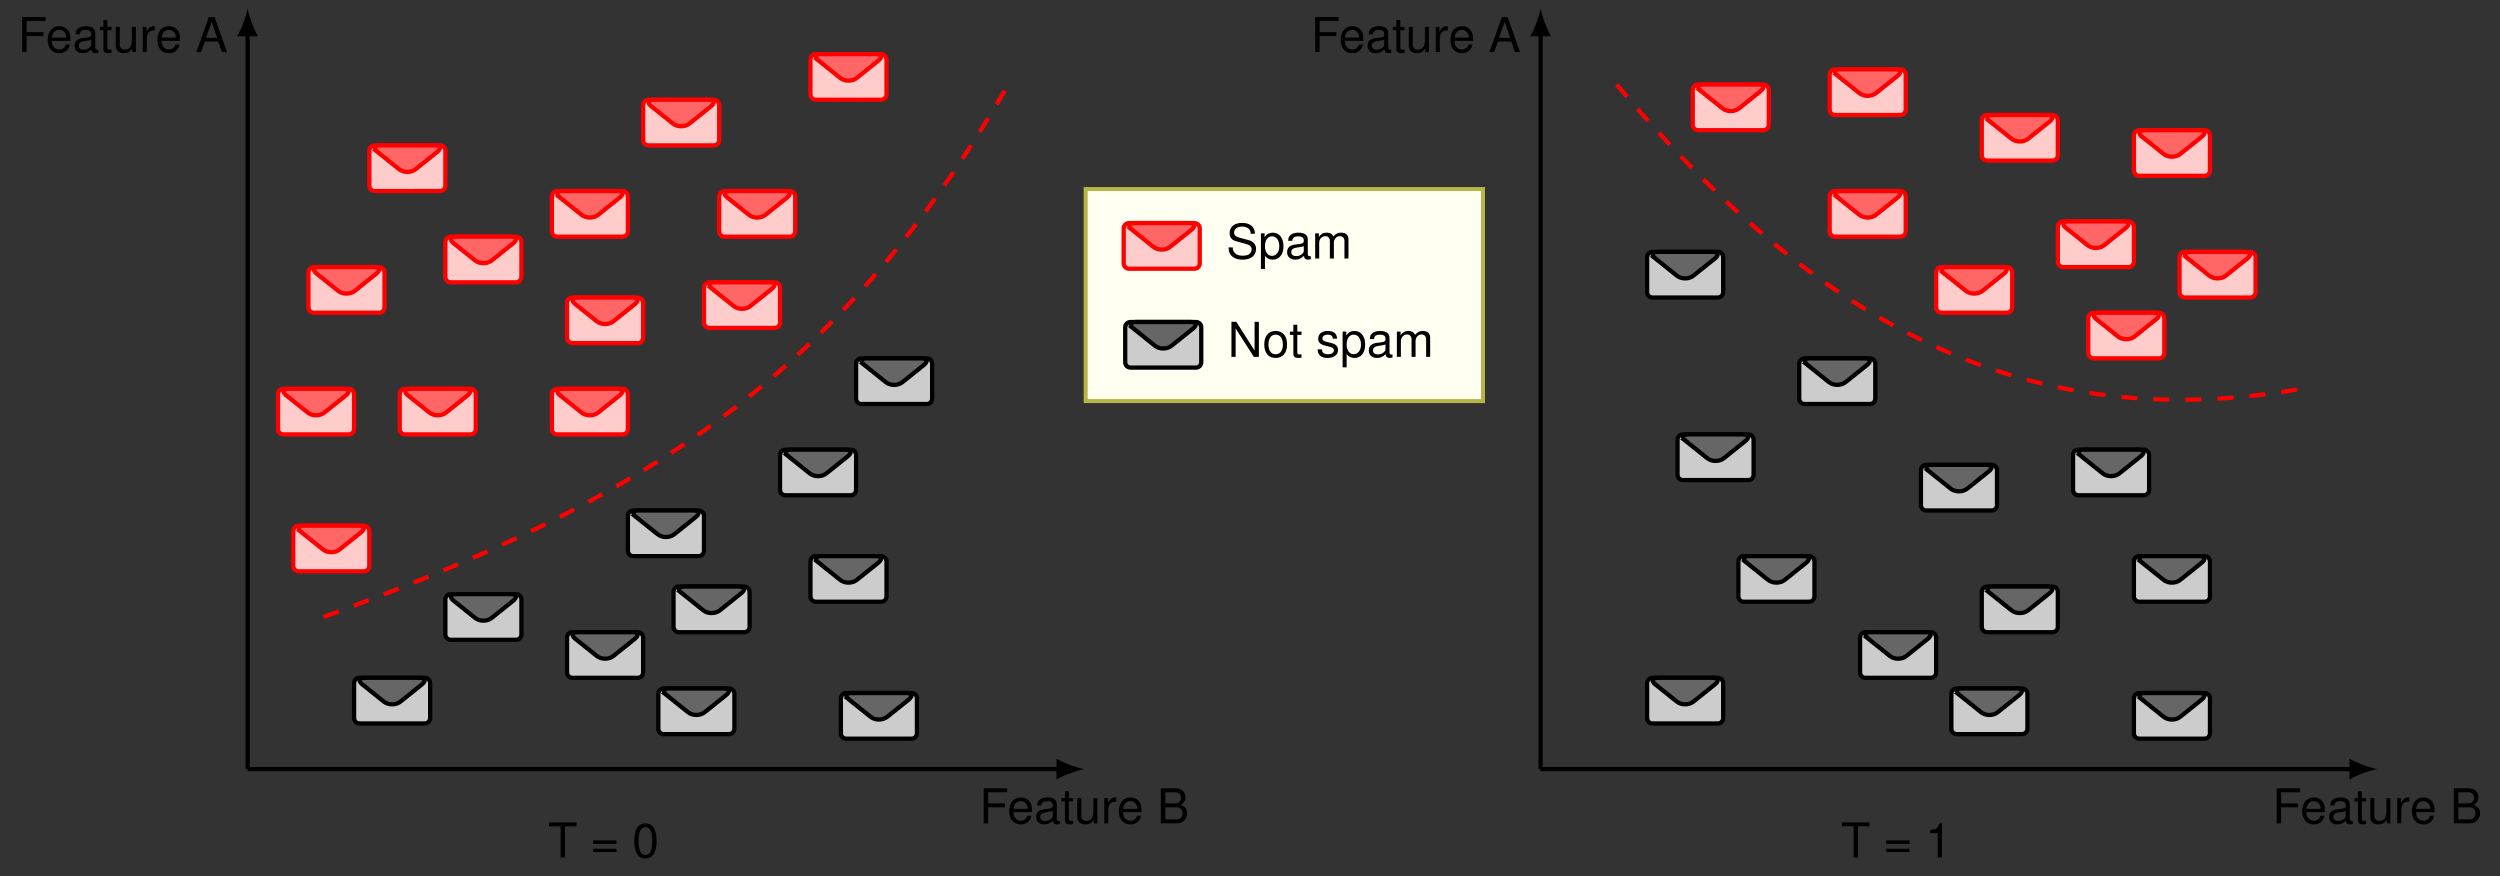 <?xml version="1.0" encoding="UTF-8" standalone="no"?>
<!-- Created with Inkscape (http://www.inkscape.org/) -->

<svg
   version="1.1"
   id="svg1"
   width="465.863"
   height="163.287"
   viewBox="0 0 465.863 163.287"
   xmlns="http://www.w3.org/2000/svg"
   xmlns:svg="http://www.w3.org/2000/svg">
  <rect x="0" y="0" width="465.863" height="163.287" fill="#333333" stroke="none"/>
  <defs
     id="defs1" />
  <g
     id="g1">
    <path
       id="path1"
       d="m 156.167,68.574 h 74.037 v 39.514 h -74.037 z"
       style="fill:#fffff2;fill-opacity:1;fill-rule:nonzero;stroke:#b5b548;stroke-width:0.747;stroke-linecap:butt;stroke-linejoin:miter;stroke-miterlimit:10;stroke-dasharray:none;stroke-opacity:1"
       transform="matrix(1,0,0,-1,46.141,143.317)" />
    <path
       id="path2"
       d="M 0,0 H 151.245"
       style="fill:none;stroke:#000000;stroke-width:0.797;stroke-linecap:butt;stroke-linejoin:miter;stroke-miterlimit:10;stroke-dasharray:none;stroke-opacity:1"
       transform="matrix(1,0,0,-1,46.141,143.317)" />
    <path
       id="path3"
       d="M 4.662,0 C 3.281,0.259 1.036,1.036 -0.518,1.943 V -1.943 C 1.036,-1.036 3.281,-0.259 4.662,0"
       style="fill:#000000;fill-opacity:1;fill-rule:nonzero;stroke:none"
       transform="matrix(1,0,0,-1,197.386,143.317)" />
    <path
       id="path4"
       d="m 1.641,-2.983 h 3.125 v -0.734 h -3.125 v -2.078 h 3.547 v -0.734 H 0.813 V 0.001 H 1.641 Z m 8.164,0.891 c 0,-0.719 -0.047,-1.156 -0.188,-1.5 -0.297,-0.781 -1.016,-1.234 -1.891,-1.234 -1.312,0 -2.156,1 -2.156,2.547 0,1.531 0.812,2.484 2.141,2.484 1.062,0 1.812,-0.609 2,-1.625 h -0.75 c -0.203,0.609 -0.625,0.937 -1.234,0.937 -0.469,0 -0.875,-0.219 -1.125,-0.609 -0.188,-0.266 -0.25,-0.531 -0.25,-1 z m -3.438,-0.609 c 0.062,-0.875 0.594,-1.438 1.344,-1.438 0.734,0 1.297,0.609 1.297,1.375 0,0.016 0,0.047 0,0.062 z m 8.625,2.266 c -0.078,0.016 -0.109,0.016 -0.156,0.016 -0.266,0 -0.406,-0.141 -0.406,-0.375 V -3.546 c 0,-0.844 -0.609,-1.281 -1.766,-1.281 -0.688,0 -1.25,0.188 -1.562,0.547 -0.219,0.234 -0.312,0.5 -0.328,0.969 h 0.766 c 0.062,-0.578 0.391,-0.828 1.094,-0.828 0.672,0 1.047,0.25 1.047,0.703 v 0.188 c 0,0.312 -0.188,0.453 -0.781,0.531 -1.047,0.125 -1.219,0.156 -1.5,0.281 -0.547,0.219 -0.828,0.641 -0.828,1.25 0,0.859 0.594,1.391 1.547,1.391 0.594,0 1.062,-0.203 1.594,-0.688 0.047,0.469 0.281,0.688 0.766,0.688 0.156,0 0.281,-0.016 0.516,-0.078 z m -1.312,-1.047 c 0,0.25 -0.062,0.406 -0.297,0.609 -0.297,0.281 -0.672,0.422 -1.109,0.422 -0.578,0 -0.922,-0.266 -0.922,-0.75 0,-0.484 0.328,-0.75 1.125,-0.859 0.797,-0.109 0.953,-0.141 1.203,-0.266 z m 3.781,-3.219 h -0.781 v -1.281 h -0.734 v 1.281 h -0.641 v 0.609 h 0.641 v 3.562 c 0,0.469 0.312,0.734 0.906,0.734 0.172,0 0.359,-0.016 0.609,-0.062 v -0.625 c -0.109,0.031 -0.219,0.031 -0.359,0.031 -0.328,0 -0.422,-0.078 -0.422,-0.422 V -4.093 h 0.781 z m 4.539,4.703 V -4.702 h -0.75 v 2.672 c 0,0.953 -0.5,1.578 -1.281,1.578 -0.594,0 -0.969,-0.359 -0.969,-0.922 v -3.328 h -0.75 v 3.625 c 0,0.781 0.594,1.281 1.5,1.281 0.688,0 1.125,-0.234 1.578,-0.859 v 0.656 z m 1.281,-4.703 v 4.703 h 0.75 V -2.436 c 0,-0.672 0.172,-1.109 0.531,-1.375 0.234,-0.172 0.453,-0.219 0.969,-0.234 v -0.766 c -0.125,-0.016 -0.188,-0.016 -0.281,-0.016 -0.484,0 -0.859,0.281 -1.281,0.984 v -0.859 z m 6.957,2.609 c 0,-0.719 -0.047,-1.156 -0.188,-1.5 -0.297,-0.781 -1.016,-1.234 -1.891,-1.234 -1.312,0 -2.156,1 -2.156,2.547 0,1.531 0.812,2.484 2.141,2.484 1.062,0 1.812,-0.609 2,-1.625 h -0.75 c -0.203,0.609 -0.625,0.937 -1.234,0.937 -0.469,0 -0.875,-0.219 -1.125,-0.609 -0.188,-0.266 -0.25,-0.531 -0.25,-1 z m -3.438,-0.609 c 0.062,-0.875 0.594,-1.438 1.344,-1.438 0.734,0 1.297,0.609 1.297,1.375 0,0.016 0,0.047 0,0.062 z M 33.816,0.001 h 2.953 c 0.625,0 1.078,-0.172 1.422,-0.547 0.328,-0.344 0.516,-0.812 0.516,-1.312 0,-0.797 -0.359,-1.266 -1.203,-1.594 0.594,-0.281 0.906,-0.766 0.906,-1.422 0,-0.484 -0.172,-0.906 -0.516,-1.203 -0.344,-0.312 -0.797,-0.453 -1.422,-0.453 H 33.816 Z m 0.844,-3.719 v -2.078 h 1.609 c 0.469,0 0.734,0.062 0.953,0.234 0.234,0.172 0.359,0.438 0.359,0.797 0,0.359 -0.125,0.625 -0.359,0.812 -0.219,0.172 -0.484,0.234 -0.953,0.234 z m 0,2.984 V -2.983 h 2.031 c 0.406,0 0.672,0.094 0.875,0.312 0.188,0.203 0.297,0.5 0.297,0.812 0,0.312 -0.109,0.609 -0.297,0.812 -0.203,0.219 -0.469,0.312 -0.875,0.312 z m 0,0"
       style="fill:#000000;fill-opacity:1;fill-rule:nonzero;stroke:none"
       aria-label="FeatureB"
       transform="translate(182.496,153.425)" />
    <path
       id="path5"
       d="M 0,0 V 137.072"
       style="fill:none;stroke:#000000;stroke-width:0.797;stroke-linecap:butt;stroke-linejoin:miter;stroke-miterlimit:10;stroke-dasharray:none;stroke-opacity:1"
       transform="matrix(1,0,0,-1,46.141,143.317)" />
    <path
       id="path6"
       d="M 4.662,0 C 3.281,0.259 1.036,1.036 -0.518,1.943 V -1.943 C 1.036,-1.036 3.281,-0.259 4.662,0"
       style="fill:#000000;fill-opacity:1;fill-rule:nonzero;stroke:none"
       transform="matrix(0,-1,-1,0,46.141,6.245)" />
    <path
       id="path7"
       d="m 1.64,-2.986 h 3.125 v -0.734 h -3.125 v -2.078 h 3.547 v -0.734 h -4.375 v 6.531 h 0.828 z M 9.804,-2.095 c 0,-0.719 -0.047,-1.156 -0.188,-1.5 -0.297,-0.781 -1.016,-1.234 -1.891,-1.234 -1.312,0 -2.156,1 -2.156,2.547 0,1.531 0.812,2.484 2.141,2.484 1.062,0 1.812,-0.609 2,-1.625 h -0.75 c -0.203,0.609 -0.625,0.937 -1.234,0.937 -0.469,0 -0.875,-0.219 -1.125,-0.609 -0.188,-0.266 -0.25,-0.531 -0.25,-1 z m -3.438,-0.609 c 0.062,-0.875 0.594,-1.438 1.344,-1.438 0.734,0 1.297,0.609 1.297,1.375 0,0.016 0,0.047 0,0.062 z m 8.625,2.266 c -0.078,0.016 -0.109,0.016 -0.156,0.016 -0.266,0 -0.406,-0.141 -0.406,-0.375 V -3.549 c 0,-0.844 -0.609,-1.281 -1.766,-1.281 -0.688,0 -1.25,0.188 -1.562,0.547 -0.219,0.234 -0.312,0.5 -0.328,0.969 h 0.766 c 0.062,-0.578 0.391,-0.828 1.094,-0.828 0.672,0 1.047,0.25 1.047,0.703 v 0.188 c 0,0.312 -0.188,0.453 -0.781,0.531 -1.047,0.125 -1.219,0.156 -1.5,0.281 -0.547,0.219 -0.828,0.641 -0.828,1.25 0,0.859 0.594,1.391 1.547,1.391 0.594,0 1.062,-0.203 1.594,-0.688 0.047,0.469 0.281,0.688 0.766,0.688 0.156,0 0.281,-0.016 0.516,-0.078 z M 13.679,-1.486 c 0,0.25 -0.062,0.406 -0.297,0.609 -0.297,0.281 -0.672,0.422 -1.109,0.422 -0.578,0 -0.922,-0.266 -0.922,-0.75 0,-0.484 0.328,-0.75 1.125,-0.859 0.797,-0.109 0.953,-0.141 1.203,-0.266 z m 3.781,-3.219 H 16.679 v -1.281 h -0.734 v 1.281 H 15.304 v 0.609 h 0.641 v 3.562 c 0,0.469 0.312,0.734 0.906,0.734 0.172,0 0.359,-0.016 0.609,-0.062 v -0.625 c -0.109,0.031 -0.219,0.031 -0.359,0.031 -0.328,0 -0.422,-0.078 -0.422,-0.422 V -4.095 h 0.781 z m 4.539,4.703 V -4.705 h -0.75 v 2.672 c 0,0.953 -0.5,1.578 -1.281,1.578 -0.594,0 -0.969,-0.359 -0.969,-0.922 v -3.328 h -0.75 v 3.625 c 0,0.781 0.594,1.281 1.5,1.281 0.688,0 1.125,-0.234 1.578,-0.859 v 0.656 z m 1.285,-4.703 v 4.703 h 0.75 V -2.439 c 0,-0.672 0.172,-1.109 0.531,-1.375 0.234,-0.172 0.453,-0.219 0.969,-0.234 v -0.766 c -0.125,-0.016 -0.188,-0.016 -0.281,-0.016 -0.484,0 -0.859,0.281 -1.281,0.984 v -0.859 z m 6.953,2.609 c 0,-0.719 -0.047,-1.156 -0.188,-1.5 -0.297,-0.781 -1.016,-1.234 -1.891,-1.234 -1.312,0 -2.156,1 -2.156,2.547 0,1.531 0.812,2.484 2.141,2.484 1.062,0 1.812,-0.609 2,-1.625 h -0.75 c -0.203,0.609 -0.625,0.937 -1.234,0.937 -0.469,0 -0.875,-0.219 -1.125,-0.609 -0.188,-0.266 -0.25,-0.531 -0.25,-1 z m -3.438,-0.609 c 0.062,-0.875 0.594,-1.438 1.344,-1.438 0.734,0 1.297,0.609 1.297,1.375 0,0.016 0,0.047 0,0.062 z m 10.562,0.734 0.672,1.969 h 0.938 L 36.675,-6.533 h -1.078 l -2.328,6.531 h 0.891 l 0.688,-1.969 z m -0.234,-0.688 h -2.078 l 1.078,-2.984 z m 0,0"
       style="fill:#000000;fill-opacity:1;fill-rule:nonzero;stroke:none"
       aria-label="FeatureA"
       transform="translate(3.321,9.709)" />
    <path
       id="path8"
       d="m 14.173,28.347 c 59.473,21.647 95.916,44.403 127.561,99.214"
       style="fill:none;stroke:#ff0000;stroke-width:0.797;stroke-linecap:butt;stroke-linejoin:miter;stroke-miterlimit:10;stroke-dasharray:2.989, 2.989;stroke-dashoffset:0;stroke-opacity:1"
       transform="matrix(1,0,0,-1,46.141,143.317)" />
    <path
       id="path9"
       d="m 8.504,37.847 v 6.512 c 0,0.55 0.446,0.996 0.996,0.996 h 12.181 c 0.55,0 0.996,-0.446 0.996,-0.996 V 37.847 c 0,-0.55 -0.446,-0.996 -0.996,-0.996 H 9.5 c -0.55,0 -0.996,0.446 -0.996,0.996 z"
       style="fill:#ffcccc;fill-opacity:1;fill-rule:nonzero;stroke:#ff0000;stroke-width:0.797;stroke-linecap:butt;stroke-linejoin:miter;stroke-miterlimit:10;stroke-dasharray:none;stroke-opacity:1"
       transform="matrix(1,0,0,-1,46.141,143.317)" />
    <path
       id="path10"
       d="m 10.06,44.11 3.975,-3.18 c 0.859,-0.687 2.252,-0.687 3.112,0 l 3.975,3.18 c 0.859,0.687 0.664,1.245 -0.437,1.245 h -10.188 c -1.1,0 -1.296,-0.557 -0.437,-1.245 z"
       style="fill:#ff6666;fill-opacity:1;fill-rule:nonzero;stroke:#ff0000;stroke-width:0.797;stroke-linecap:butt;stroke-linejoin:miter;stroke-miterlimit:10;stroke-dasharray:none;stroke-opacity:1"
       transform="matrix(1,0,0,-1,46.141,143.317)" />
    <path
       id="path11"
       d="m 5.669,63.359 v 6.512 c 0,0.55 0.446,0.996 0.996,0.996 h 12.181 c 0.55,0 0.996,-0.446 0.996,-0.996 v -6.512 c 0,-0.55 -0.446,-0.996 -0.996,-0.996 H 6.666 c -0.55,0 -0.996,0.446 -0.996,0.996 z"
       style="fill:#ffcccc;fill-opacity:1;fill-rule:nonzero;stroke:#ff0000;stroke-width:0.797;stroke-linecap:butt;stroke-linejoin:miter;stroke-miterlimit:10;stroke-dasharray:none;stroke-opacity:1"
       transform="matrix(1,0,0,-1,46.141,143.317)" />
    <path
       id="path12"
       d="m 7.225,69.622 3.975,-3.18 c 0.859,-0.687 2.252,-0.687 3.112,0 l 3.975,3.18 c 0.859,0.687 0.664,1.245 -0.437,1.245 H 7.662 c -1.1,0 -1.296,-0.557 -0.437,-1.245 z"
       style="fill:#ff6666;fill-opacity:1;fill-rule:nonzero;stroke:#ff0000;stroke-width:0.797;stroke-linecap:butt;stroke-linejoin:miter;stroke-miterlimit:10;stroke-dasharray:none;stroke-opacity:1"
       transform="matrix(1,0,0,-1,46.141,143.317)" />
    <path
       id="path13"
       d="m 28.347,63.359 v 6.512 c 0,0.55 0.446,0.996 0.996,0.996 h 12.181 c 0.55,0 0.996,-0.446 0.996,-0.996 v -6.512 c 0,-0.55 -0.446,-0.996 -0.996,-0.996 H 29.343 c -0.55,0 -0.996,0.446 -0.996,0.996 z"
       style="fill:#ffcccc;fill-opacity:1;fill-rule:nonzero;stroke:#ff0000;stroke-width:0.797;stroke-linecap:butt;stroke-linejoin:miter;stroke-miterlimit:10;stroke-dasharray:none;stroke-opacity:1"
       transform="matrix(1,0,0,-1,46.141,143.317)" />
    <path
       id="path14"
       d="m 29.903,69.622 3.975,-3.18 c 0.859,-0.687 2.252,-0.687 3.112,0 l 3.975,3.18 c 0.859,0.687 0.664,1.245 -0.437,1.245 H 30.339 c -1.1,0 -1.296,-0.557 -0.437,-1.245 z"
       style="fill:#ff6666;fill-opacity:1;fill-rule:nonzero;stroke:#ff0000;stroke-width:0.797;stroke-linecap:butt;stroke-linejoin:miter;stroke-miterlimit:10;stroke-dasharray:none;stroke-opacity:1"
       transform="matrix(1,0,0,-1,46.141,143.317)" />
    <path
       id="path15"
       d="m 56.694,63.359 v 6.512 c 0,0.55 0.446,0.996 0.996,0.996 h 12.181 c 0.55,0 0.996,-0.446 0.996,-0.996 v -6.512 c 0,-0.55 -0.446,-0.996 -0.996,-0.996 H 57.69 c -0.55,0 -0.996,0.446 -0.996,0.996 z"
       style="fill:#ffcccc;fill-opacity:1;fill-rule:nonzero;stroke:#ff0000;stroke-width:0.797;stroke-linecap:butt;stroke-linejoin:miter;stroke-miterlimit:10;stroke-dasharray:none;stroke-opacity:1"
       transform="matrix(1,0,0,-1,46.141,143.317)" />
    <path
       id="path16"
       d="m 58.249,69.622 3.975,-3.18 c 0.859,-0.687 2.252,-0.687 3.112,0 l 3.975,3.18 c 0.859,0.687 0.664,1.245 -0.437,1.245 H 58.686 c -1.1,0 -1.296,-0.557 -0.437,-1.245 z"
       style="fill:#ff6666;fill-opacity:1;fill-rule:nonzero;stroke:#ff0000;stroke-width:0.797;stroke-linecap:butt;stroke-linejoin:miter;stroke-miterlimit:10;stroke-dasharray:none;stroke-opacity:1"
       transform="matrix(1,0,0,-1,46.141,143.317)" />
    <path
       id="path17"
       d="m 11.339,86.037 v 6.512 c 0,0.55 0.446,0.996 0.996,0.996 h 12.181 c 0.55,0 0.996,-0.446 0.996,-0.996 V 86.037 c 0,-0.55 -0.446,-0.996 -0.996,-0.996 H 12.335 c -0.55,0 -0.996,0.446 -0.996,0.996 z"
       style="fill:#ffcccc;fill-opacity:1;fill-rule:nonzero;stroke:#ff0000;stroke-width:0.797;stroke-linecap:butt;stroke-linejoin:miter;stroke-miterlimit:10;stroke-dasharray:none;stroke-opacity:1"
       transform="matrix(1,0,0,-1,46.141,143.317)" />
    <path
       id="path18"
       d="m 12.894,92.3 3.975,-3.18 c 0.859,-0.687 2.252,-0.687 3.112,0 l 3.975,3.18 c 0.859,0.687 0.664,1.245 -0.437,1.245 H 13.331 c -1.1,0 -1.296,-0.557 -0.437,-1.245 z"
       style="fill:#ff6666;fill-opacity:1;fill-rule:nonzero;stroke:#ff0000;stroke-width:0.797;stroke-linecap:butt;stroke-linejoin:miter;stroke-miterlimit:10;stroke-dasharray:none;stroke-opacity:1"
       transform="matrix(1,0,0,-1,46.141,143.317)" />
    <path
       id="path19"
       d="m 36.851,91.706 v 6.512 c 0,0.55 0.446,0.996 0.996,0.996 h 12.181 c 0.55,0 0.996,-0.446 0.996,-0.996 v -6.512 c 0,-0.55 -0.446,-0.996 -0.996,-0.996 H 37.847 c -0.55,0 -0.996,0.446 -0.996,0.996 z"
       style="fill:#ffcccc;fill-opacity:1;fill-rule:nonzero;stroke:#ff0000;stroke-width:0.797;stroke-linecap:butt;stroke-linejoin:miter;stroke-miterlimit:10;stroke-dasharray:none;stroke-opacity:1"
       transform="matrix(1,0,0,-1,46.141,143.317)" />
    <path
       id="path20"
       d="m 38.407,97.969 3.975,-3.18 c 0.859,-0.687 2.252,-0.687 3.112,0 l 3.975,3.18 c 0.859,0.687 0.664,1.245 -0.437,1.245 H 38.843 c -1.1,0 -1.296,-0.557 -0.437,-1.245 z"
       style="fill:#ff6666;fill-opacity:1;fill-rule:nonzero;stroke:#ff0000;stroke-width:0.797;stroke-linecap:butt;stroke-linejoin:miter;stroke-miterlimit:10;stroke-dasharray:none;stroke-opacity:1"
       transform="matrix(1,0,0,-1,46.141,143.317)" />
    <path
       id="path21"
       d="m 59.528,80.367 v 6.512 c 0,0.55 0.446,0.996 0.996,0.996 h 12.181 c 0.55,0 0.996,-0.446 0.996,-0.996 v -6.512 c 0,-0.55 -0.446,-0.996 -0.996,-0.996 H 60.525 c -0.55,0 -0.996,0.446 -0.996,0.996 z"
       style="fill:#ffcccc;fill-opacity:1;fill-rule:nonzero;stroke:#ff0000;stroke-width:0.797;stroke-linecap:butt;stroke-linejoin:miter;stroke-miterlimit:10;stroke-dasharray:none;stroke-opacity:1"
       transform="matrix(1,0,0,-1,46.141,143.317)" />
    <path
       id="path22"
       d="m 61.084,86.631 3.975,-3.18 c 0.859,-0.687 2.252,-0.687 3.112,0 l 3.975,3.18 c 0.859,0.687 0.664,1.245 -0.437,1.245 H 61.521 c -1.1,0 -1.296,-0.557 -0.437,-1.245 z"
       style="fill:#ff6666;fill-opacity:1;fill-rule:nonzero;stroke:#ff0000;stroke-width:0.797;stroke-linecap:butt;stroke-linejoin:miter;stroke-miterlimit:10;stroke-dasharray:none;stroke-opacity:1"
       transform="matrix(1,0,0,-1,46.141,143.317)" />
    <path
       id="path23"
       d="m 85.04,83.202 v 6.512 c 0,0.55 0.446,0.996 0.996,0.996 h 12.181 c 0.55,0 0.996,-0.446 0.996,-0.996 v -6.512 c 0,-0.55 -0.446,-0.996 -0.996,-0.996 H 86.037 c -0.55,0 -0.996,0.446 -0.996,0.996 z"
       style="fill:#ffcccc;fill-opacity:1;fill-rule:nonzero;stroke:#ff0000;stroke-width:0.797;stroke-linecap:butt;stroke-linejoin:miter;stroke-miterlimit:10;stroke-dasharray:none;stroke-opacity:1"
       transform="matrix(1,0,0,-1,46.141,143.317)" />
    <path
       id="path24"
       d="m 86.596,89.465 3.975,-3.18 c 0.859,-0.687 2.252,-0.687 3.112,0 l 3.975,3.18 c 0.859,0.687 0.664,1.245 -0.437,1.245 h -10.188 c -1.1,0 -1.296,-0.557 -0.437,-1.245 z"
       style="fill:#ff6666;fill-opacity:1;fill-rule:nonzero;stroke:#ff0000;stroke-width:0.797;stroke-linecap:butt;stroke-linejoin:miter;stroke-miterlimit:10;stroke-dasharray:none;stroke-opacity:1"
       transform="matrix(1,0,0,-1,46.141,143.317)" />
    <path
       id="path25"
       d="m 22.678,108.714 v 6.512 c 0,0.55 0.446,0.996 0.996,0.996 h 12.181 c 0.55,0 0.996,-0.446 0.996,-0.996 v -6.512 c 0,-0.55 -0.446,-0.996 -0.996,-0.996 H 23.674 c -0.55,0 -0.996,0.446 -0.996,0.996 z"
       style="fill:#ffcccc;fill-opacity:1;fill-rule:nonzero;stroke:#ff0000;stroke-width:0.797;stroke-linecap:butt;stroke-linejoin:miter;stroke-miterlimit:10;stroke-dasharray:none;stroke-opacity:1"
       transform="matrix(1,0,0,-1,46.141,143.317)" />
    <path
       id="path26"
       d="m 24.233,114.977 3.975,-3.18 c 0.859,-0.687 2.252,-0.687 3.112,0 l 3.975,3.18 c 0.859,0.687 0.664,1.245 -0.437,1.245 H 24.67 c -1.1,0 -1.296,-0.557 -0.437,-1.245 z"
       style="fill:#ff6666;fill-opacity:1;fill-rule:nonzero;stroke:#ff0000;stroke-width:0.797;stroke-linecap:butt;stroke-linejoin:miter;stroke-miterlimit:10;stroke-dasharray:none;stroke-opacity:1"
       transform="matrix(1,0,0,-1,46.141,143.317)" />
    <path
       id="path27"
       d="m 56.694,100.21 v 6.512 c 0,0.55 0.446,0.996 0.996,0.996 h 12.181 c 0.55,0 0.996,-0.446 0.996,-0.996 v -6.512 c 0,-0.55 -0.446,-0.996 -0.996,-0.996 H 57.69 c -0.55,0 -0.996,0.446 -0.996,0.996 z"
       style="fill:#ffcccc;fill-opacity:1;fill-rule:nonzero;stroke:#ff0000;stroke-width:0.797;stroke-linecap:butt;stroke-linejoin:miter;stroke-miterlimit:10;stroke-dasharray:none;stroke-opacity:1"
       transform="matrix(1,0,0,-1,46.141,143.317)" />
    <path
       id="path28"
       d="m 58.249,106.473 3.975,-3.18 c 0.859,-0.687 2.252,-0.687 3.112,0 l 3.975,3.18 c 0.859,0.687 0.664,1.245 -0.437,1.245 H 58.686 c -1.1,0 -1.296,-0.557 -0.437,-1.245 z"
       style="fill:#ff6666;fill-opacity:1;fill-rule:nonzero;stroke:#ff0000;stroke-width:0.797;stroke-linecap:butt;stroke-linejoin:miter;stroke-miterlimit:10;stroke-dasharray:none;stroke-opacity:1"
       transform="matrix(1,0,0,-1,46.141,143.317)" />
    <path
       id="path29"
       d="m 87.875,100.21 v 6.512 c 0,0.55 0.446,0.996 0.996,0.996 h 12.181 c 0.55,0 0.996,-0.446 0.996,-0.996 v -6.512 c 0,-0.55 -0.446,-0.996 -0.996,-0.996 H 88.872 c -0.55,0 -0.996,0.446 -0.996,0.996 z"
       style="fill:#ffcccc;fill-opacity:1;fill-rule:nonzero;stroke:#ff0000;stroke-width:0.797;stroke-linecap:butt;stroke-linejoin:miter;stroke-miterlimit:10;stroke-dasharray:none;stroke-opacity:1"
       transform="matrix(1,0,0,-1,46.141,143.317)" />
    <path
       id="path30"
       d="m 89.431,106.473 3.975,-3.18 c 0.859,-0.687 2.252,-0.687 3.112,0 l 3.975,3.18 c 0.859,0.687 0.664,1.245 -0.437,1.245 H 89.868 c -1.1,0 -1.296,-0.557 -0.437,-1.245 z"
       style="fill:#ff6666;fill-opacity:1;fill-rule:nonzero;stroke:#ff0000;stroke-width:0.797;stroke-linecap:butt;stroke-linejoin:miter;stroke-miterlimit:10;stroke-dasharray:none;stroke-opacity:1"
       transform="matrix(1,0,0,-1,46.141,143.317)" />
    <path
       id="path31"
       d="m 73.702,117.218 v 6.512 c 0,0.55 0.446,0.996 0.996,0.996 h 12.181 c 0.55,0 0.996,-0.446 0.996,-0.996 v -6.512 c 0,-0.55 -0.446,-0.996 -0.996,-0.996 H 74.698 c -0.55,0 -0.996,0.446 -0.996,0.996 z"
       style="fill:#ffcccc;fill-opacity:1;fill-rule:nonzero;stroke:#ff0000;stroke-width:0.797;stroke-linecap:butt;stroke-linejoin:miter;stroke-miterlimit:10;stroke-dasharray:none;stroke-opacity:1"
       transform="matrix(1,0,0,-1,46.141,143.317)" />
    <path
       id="path32"
       d="m 75.258,123.482 3.975,-3.18 c 0.859,-0.687 2.252,-0.687 3.112,0 l 3.975,3.18 c 0.859,0.687 0.664,1.245 -0.437,1.245 H 75.694 c -1.1,0 -1.296,-0.557 -0.437,-1.245 z"
       style="fill:#ff6666;fill-opacity:1;fill-rule:nonzero;stroke:#ff0000;stroke-width:0.797;stroke-linecap:butt;stroke-linejoin:miter;stroke-miterlimit:10;stroke-dasharray:none;stroke-opacity:1"
       transform="matrix(1,0,0,-1,46.141,143.317)" />
    <path
       id="path33"
       d="m 104.883,125.722 v 6.512 c 0,0.55 0.446,0.996 0.996,0.996 h 12.181 c 0.55,0 0.996,-0.446 0.996,-0.996 v -6.512 c 0,-0.55 -0.446,-0.996 -0.996,-0.996 h -12.181 c -0.55,0 -0.996,0.446 -0.996,0.996 z"
       style="fill:#ffcccc;fill-opacity:1;fill-rule:nonzero;stroke:#ff0000;stroke-width:0.797;stroke-linecap:butt;stroke-linejoin:miter;stroke-miterlimit:10;stroke-dasharray:none;stroke-opacity:1"
       transform="matrix(1,0,0,-1,46.141,143.317)" />
    <path
       id="path34"
       d="m 106.439,131.985 3.975,-3.18 c 0.859,-0.687 2.252,-0.687 3.112,0 l 3.975,3.18 c 0.859,0.687 0.664,1.245 -0.437,1.245 h -10.188 c -1.1,0 -1.296,-0.557 -0.437,-1.245 z"
       style="fill:#ff6666;fill-opacity:1;fill-rule:nonzero;stroke:#ff0000;stroke-width:0.797;stroke-linecap:butt;stroke-linejoin:miter;stroke-miterlimit:10;stroke-dasharray:none;stroke-opacity:1"
       transform="matrix(1,0,0,-1,46.141,143.317)" />
    <path
       id="path35"
       d="m 19.843,9.5 v 6.512 c 0,0.55 0.446,0.996 0.996,0.996 h 12.181 c 0.55,0 0.996,-0.446 0.996,-0.996 V 9.5 c 0,-0.55 -0.446,-0.996 -0.996,-0.996 H 20.839 c -0.55,0 -0.996,0.446 -0.996,0.996 z"
       style="fill:#cccccc;fill-opacity:1;fill-rule:nonzero;stroke:#000000;stroke-width:0.797;stroke-linecap:butt;stroke-linejoin:miter;stroke-miterlimit:10;stroke-dasharray:none;stroke-opacity:1"
       transform="matrix(1,0,0,-1,46.141,143.317)" />
    <path
       id="path36"
       d="m 21.399,15.764 3.975,-3.18 c 0.859,-0.687 2.252,-0.687 3.112,0 l 3.975,3.18 c 0.859,0.687 0.664,1.245 -0.437,1.245 H 21.835 c -1.1,0 -1.296,-0.557 -0.437,-1.245 z"
       style="fill:#666666;fill-opacity:1;fill-rule:nonzero;stroke:#000000;stroke-width:0.797;stroke-linecap:butt;stroke-linejoin:miter;stroke-miterlimit:10;stroke-dasharray:none;stroke-opacity:1"
       transform="matrix(1,0,0,-1,46.141,143.317)" />
    <path
       id="path37"
       d="m 76.536,7.516 v 6.512 c 0,0.55 0.446,0.996 0.996,0.996 h 12.181 c 0.55,0 0.996,-0.446 0.996,-0.996 V 7.516 c 0,-0.55 -0.446,-0.996 -0.996,-0.996 H 77.533 c -0.55,0 -0.996,0.446 -0.996,0.996 z"
       style="fill:#cccccc;fill-opacity:1;fill-rule:nonzero;stroke:#000000;stroke-width:0.797;stroke-linecap:butt;stroke-linejoin:miter;stroke-miterlimit:10;stroke-dasharray:none;stroke-opacity:1"
       transform="matrix(1,0,0,-1,46.141,143.317)" />
    <path
       id="path38"
       d="m 78.092,13.779 3.975,-3.18 c 0.859,-0.687 2.252,-0.687 3.112,0 l 3.975,3.18 c 0.859,0.687 0.664,1.245 -0.437,1.245 H 78.529 c -1.1,0 -1.296,-0.557 -0.437,-1.245 z"
       style="fill:#666666;fill-opacity:1;fill-rule:nonzero;stroke:#000000;stroke-width:0.797;stroke-linecap:butt;stroke-linejoin:miter;stroke-miterlimit:10;stroke-dasharray:none;stroke-opacity:1"
       transform="matrix(1,0,0,-1,46.141,143.317)" />
    <path
       id="path39"
       d="m 110.552,6.666 v 6.512 c 0,0.55 0.446,0.996 0.996,0.996 h 12.181 c 0.55,0 0.996,-0.446 0.996,-0.996 V 6.666 c 0,-0.55 -0.446,-0.996 -0.996,-0.996 h -12.181 c -0.55,0 -0.996,0.446 -0.996,0.996 z"
       style="fill:#cccccc;fill-opacity:1;fill-rule:nonzero;stroke:#000000;stroke-width:0.797;stroke-linecap:butt;stroke-linejoin:miter;stroke-miterlimit:10;stroke-dasharray:none;stroke-opacity:1"
       transform="matrix(1,0,0,-1,46.141,143.317)" />
    <path
       id="path40"
       d="m 112.108,12.929 3.975,-3.18 c 0.859,-0.687 2.252,-0.687 3.112,0 l 3.975,3.18 c 0.859,0.687 0.664,1.245 -0.437,1.245 h -10.188 c -1.1,0 -1.296,-0.557 -0.437,-1.245 z"
       style="fill:#666666;fill-opacity:1;fill-rule:nonzero;stroke:#000000;stroke-width:0.797;stroke-linecap:butt;stroke-linejoin:miter;stroke-miterlimit:10;stroke-dasharray:none;stroke-opacity:1"
       transform="matrix(1,0,0,-1,46.141,143.317)" />
    <path
       id="path41"
       d="m 36.851,25.091 v 6.512 c 0,0.55 0.446,0.996 0.996,0.996 h 12.181 c 0.55,0 0.996,-0.446 0.996,-0.996 v -6.512 c 0,-0.55 -0.446,-0.996 -0.996,-0.996 H 37.847 c -0.55,0 -0.996,0.446 -0.996,0.996 z"
       style="fill:#cccccc;fill-opacity:1;fill-rule:nonzero;stroke:#000000;stroke-width:0.797;stroke-linecap:butt;stroke-linejoin:miter;stroke-miterlimit:10;stroke-dasharray:none;stroke-opacity:1"
       transform="matrix(1,0,0,-1,46.141,143.317)" />
    <path
       id="path42"
       d="m 38.407,31.354 3.975,-3.18 c 0.859,-0.687 2.252,-0.687 3.112,0 l 3.975,3.18 c 0.859,0.687 0.664,1.245 -0.437,1.245 H 38.843 c -1.1,0 -1.296,-0.557 -0.437,-1.245 z"
       style="fill:#666666;fill-opacity:1;fill-rule:nonzero;stroke:#000000;stroke-width:0.797;stroke-linecap:butt;stroke-linejoin:miter;stroke-miterlimit:10;stroke-dasharray:none;stroke-opacity:1"
       transform="matrix(1,0,0,-1,46.141,143.317)" />
    <path
       id="path43"
       d="m 59.528,18.005 v 6.512 c 0,0.55 0.446,0.996 0.996,0.996 h 12.181 c 0.55,0 0.996,-0.446 0.996,-0.996 v -6.512 c 0,-0.55 -0.446,-0.996 -0.996,-0.996 H 60.525 c -0.55,0 -0.996,0.446 -0.996,0.996 z"
       style="fill:#cccccc;fill-opacity:1;fill-rule:nonzero;stroke:#000000;stroke-width:0.797;stroke-linecap:butt;stroke-linejoin:miter;stroke-miterlimit:10;stroke-dasharray:none;stroke-opacity:1"
       transform="matrix(1,0,0,-1,46.141,143.317)" />
    <path
       id="path44"
       d="M 61.084,24.268 65.059,21.088 c 0.859,-0.687 2.252,-0.687 3.112,0 l 3.975,3.18 c 0.859,0.687 0.664,1.245 -0.437,1.245 H 61.521 c -1.1,0 -1.296,-0.557 -0.437,-1.245 z"
       style="fill:#666666;fill-opacity:1;fill-rule:nonzero;stroke:#000000;stroke-width:0.797;stroke-linecap:butt;stroke-linejoin:miter;stroke-miterlimit:10;stroke-dasharray:none;stroke-opacity:1"
       transform="matrix(1,0,0,-1,46.141,143.317)" />
    <path
       id="path45"
       d="m 79.371,26.508 v 6.512 c 0,0.55 0.446,0.996 0.996,0.996 h 12.181 c 0.55,0 0.996,-0.446 0.996,-0.996 v -6.512 c 0,-0.55 -0.446,-0.996 -0.996,-0.996 H 80.367 c -0.55,0 -0.996,0.446 -0.996,0.996 z"
       style="fill:#cccccc;fill-opacity:1;fill-rule:nonzero;stroke:#000000;stroke-width:0.797;stroke-linecap:butt;stroke-linejoin:miter;stroke-miterlimit:10;stroke-dasharray:none;stroke-opacity:1"
       transform="matrix(1,0,0,-1,46.141,143.317)" />
    <path
       id="path46"
       d="m 80.927,32.771 3.975,-3.18 c 0.859,-0.687 2.252,-0.687 3.112,0 l 3.975,3.18 c 0.859,0.687 0.664,1.245 -0.437,1.245 H 81.364 c -1.1,0 -1.296,-0.557 -0.437,-1.245 z"
       style="fill:#666666;fill-opacity:1;fill-rule:nonzero;stroke:#000000;stroke-width:0.797;stroke-linecap:butt;stroke-linejoin:miter;stroke-miterlimit:10;stroke-dasharray:none;stroke-opacity:1"
       transform="matrix(1,0,0,-1,46.141,143.317)" />
    <path
       id="path47"
       d="m 104.883,32.178 v 6.512 c 0,0.55 0.446,0.996 0.996,0.996 h 12.181 c 0.55,0 0.996,-0.446 0.996,-0.996 v -6.512 c 0,-0.55 -0.446,-0.996 -0.996,-0.996 h -12.181 c -0.55,0 -0.996,0.446 -0.996,0.996 z"
       style="fill:#cccccc;fill-opacity:1;fill-rule:nonzero;stroke:#000000;stroke-width:0.797;stroke-linecap:butt;stroke-linejoin:miter;stroke-miterlimit:10;stroke-dasharray:none;stroke-opacity:1"
       transform="matrix(1,0,0,-1,46.141,143.317)" />
    <path
       id="path48"
       d="m 106.439,38.441 3.975,-3.18 c 0.859,-0.687 2.252,-0.687 3.112,0 l 3.975,3.18 c 0.859,0.687 0.664,1.245 -0.437,1.245 h -10.188 c -1.1,0 -1.296,-0.557 -0.437,-1.245 z"
       style="fill:#666666;fill-opacity:1;fill-rule:nonzero;stroke:#000000;stroke-width:0.797;stroke-linecap:butt;stroke-linejoin:miter;stroke-miterlimit:10;stroke-dasharray:none;stroke-opacity:1"
       transform="matrix(1,0,0,-1,46.141,143.317)" />
    <path
       id="path49"
       d="m 70.867,40.682 v 6.512 c 0,0.55 0.446,0.996 0.996,0.996 h 12.181 c 0.55,0 0.996,-0.446 0.996,-0.996 v -6.512 c 0,-0.55 -0.446,-0.996 -0.996,-0.996 H 71.863 c -0.55,0 -0.996,0.446 -0.996,0.996 z"
       style="fill:#cccccc;fill-opacity:1;fill-rule:nonzero;stroke:#000000;stroke-width:0.797;stroke-linecap:butt;stroke-linejoin:miter;stroke-miterlimit:10;stroke-dasharray:none;stroke-opacity:1"
       transform="matrix(1,0,0,-1,46.141,143.317)" />
    <path
       id="path50"
       d="m 72.423,46.945 3.975,-3.18 c 0.859,-0.687 2.252,-0.687 3.112,0 l 3.975,3.18 c 0.859,0.687 0.664,1.245 -0.437,1.245 H 72.86 c -1.1,0 -1.296,-0.557 -0.437,-1.245 z"
       style="fill:#666666;fill-opacity:1;fill-rule:nonzero;stroke:#000000;stroke-width:0.797;stroke-linecap:butt;stroke-linejoin:miter;stroke-miterlimit:10;stroke-dasharray:none;stroke-opacity:1"
       transform="matrix(1,0,0,-1,46.141,143.317)" />
    <path
       id="path51"
       d="m 99.214,52.021 v 6.512 c 0,0.55 0.446,0.996 0.996,0.996 h 12.181 c 0.55,0 0.996,-0.446 0.996,-0.996 V 52.021 c 0,-0.55 -0.446,-0.996 -0.996,-0.996 H 100.21 c -0.55,0 -0.996,0.446 -0.996,0.996 z"
       style="fill:#cccccc;fill-opacity:1;fill-rule:nonzero;stroke:#000000;stroke-width:0.797;stroke-linecap:butt;stroke-linejoin:miter;stroke-miterlimit:10;stroke-dasharray:none;stroke-opacity:1"
       transform="matrix(1,0,0,-1,46.141,143.317)" />
    <path
       id="path52"
       d="m 100.77,58.284 3.975,-3.18 c 0.859,-0.687 2.252,-0.687 3.112,0 l 3.975,3.18 c 0.859,0.687 0.664,1.245 -0.437,1.245 h -10.188 c -1.1,0 -1.296,-0.557 -0.437,-1.245 z"
       style="fill:#666666;fill-opacity:1;fill-rule:nonzero;stroke:#000000;stroke-width:0.797;stroke-linecap:butt;stroke-linejoin:miter;stroke-miterlimit:10;stroke-dasharray:none;stroke-opacity:1"
       transform="matrix(1,0,0,-1,46.141,143.317)" />
    <path
       id="path53"
       d="m 113.387,69.028 v 6.512 c 0,0.55 0.446,0.996 0.996,0.996 h 12.181 c 0.55,0 0.996,-0.446 0.996,-0.996 v -6.512 c 0,-0.55 -0.446,-0.996 -0.996,-0.996 h -12.181 c -0.55,0 -0.996,0.446 -0.996,0.996 z"
       style="fill:#cccccc;fill-opacity:1;fill-rule:nonzero;stroke:#000000;stroke-width:0.797;stroke-linecap:butt;stroke-linejoin:miter;stroke-miterlimit:10;stroke-dasharray:none;stroke-opacity:1"
       transform="matrix(1,0,0,-1,46.141,143.317)" />
    <path
       id="path54"
       d="m 114.943,75.292 3.975,-3.18 c 0.859,-0.687 2.252,-0.687 3.112,0 l 3.975,3.18 c 0.859,0.687 0.664,1.245 -0.437,1.245 h -10.188 c -1.1,0 -1.296,-0.557 -0.437,-1.245 z"
       style="fill:#666666;fill-opacity:1;fill-rule:nonzero;stroke:#000000;stroke-width:0.797;stroke-linecap:butt;stroke-linejoin:miter;stroke-miterlimit:10;stroke-dasharray:none;stroke-opacity:1"
       transform="matrix(1,0,0,-1,46.141,143.317)" />
    <path
       id="path55"
       d="M 240.948,0 H 392.193"
       style="fill:none;stroke:#000000;stroke-width:0.797;stroke-linecap:butt;stroke-linejoin:miter;stroke-miterlimit:10;stroke-dasharray:none;stroke-opacity:1"
       transform="matrix(1,0,0,-1,46.141,143.317)" />
    <path
       id="path56"
       d="M 4.662,0 C 3.281,0.259 1.036,1.036 -0.518,1.943 V -1.943 C 1.036,-1.036 3.281,-0.259 4.662,0"
       style="fill:#000000;fill-opacity:1;fill-rule:nonzero;stroke:none"
       transform="matrix(1,0,0,-1,438.334,143.317)" />
    <path
       id="path57"
       d="m 1.641,-2.983 h 3.125 v -0.734 h -3.125 v -2.078 h 3.547 v -0.734 H 0.813 V 0.001 H 1.641 Z m 8.164,0.891 c 0,-0.719 -0.047,-1.156 -0.188,-1.5 -0.297,-0.781 -1.016,-1.234 -1.891,-1.234 -1.312,0 -2.156,1 -2.156,2.547 0,1.531 0.812,2.484 2.141,2.484 1.062,0 1.812,-0.609 2,-1.625 h -0.75 c -0.203,0.609 -0.625,0.937 -1.234,0.937 -0.469,0 -0.875,-0.219 -1.125,-0.609 -0.188,-0.266 -0.25,-0.531 -0.25,-1 z m -3.438,-0.609 c 0.062,-0.875 0.594,-1.438 1.344,-1.438 0.734,0 1.297,0.609 1.297,1.375 0,0.016 0,0.047 0,0.062 z m 8.625,2.266 c -0.078,0.016 -0.109,0.016 -0.156,0.016 -0.266,0 -0.406,-0.141 -0.406,-0.375 V -3.546 c 0,-0.844 -0.609,-1.281 -1.766,-1.281 -0.688,0 -1.25,0.188 -1.562,0.547 -0.219,0.234 -0.312,0.5 -0.328,0.969 h 0.766 c 0.062,-0.578 0.391,-0.828 1.094,-0.828 0.672,0 1.047,0.25 1.047,0.703 v 0.188 c 0,0.312 -0.188,0.453 -0.781,0.531 -1.047,0.125 -1.219,0.156 -1.5,0.281 -0.547,0.219 -0.828,0.641 -0.828,1.25 0,0.859 0.594,1.391 1.547,1.391 0.594,0 1.062,-0.203 1.594,-0.688 0.047,0.469 0.281,0.688 0.766,0.688 0.156,0 0.281,-0.016 0.516,-0.078 z m -1.312,-1.047 c 0,0.25 -0.062,0.406 -0.297,0.609 -0.297,0.281 -0.672,0.422 -1.109,0.422 -0.578,0 -0.922,-0.266 -0.922,-0.75 0,-0.484 0.328,-0.75 1.125,-0.859 0.797,-0.109 0.953,-0.141 1.203,-0.266 z m 3.781,-3.219 h -0.781 v -1.281 h -0.734 v 1.281 h -0.641 v 0.609 h 0.641 v 3.562 c 0,0.469 0.312,0.734 0.906,0.734 0.172,0 0.359,-0.016 0.609,-0.062 v -0.625 c -0.109,0.031 -0.219,0.031 -0.359,0.031 -0.328,0 -0.422,-0.078 -0.422,-0.422 V -4.093 h 0.781 z m 4.539,4.703 V -4.702 h -0.75 v 2.672 c 0,0.953 -0.5,1.578 -1.281,1.578 -0.594,0 -0.969,-0.359 -0.969,-0.922 v -3.328 h -0.75 v 3.625 c 0,0.781 0.594,1.281 1.5,1.281 0.688,0 1.125,-0.234 1.578,-0.859 v 0.656 z m 1.281,-4.703 v 4.703 h 0.75 V -2.436 c 0,-0.672 0.172,-1.109 0.531,-1.375 0.234,-0.172 0.453,-0.219 0.969,-0.234 v -0.766 c -0.125,-0.016 -0.188,-0.016 -0.281,-0.016 -0.484,0 -0.859,0.281 -1.281,0.984 v -0.859 z m 6.957,2.609 c 0,-0.719 -0.047,-1.156 -0.188,-1.5 -0.297,-0.781 -1.016,-1.234 -1.891,-1.234 -1.312,0 -2.156,1 -2.156,2.547 0,1.531 0.812,2.484 2.141,2.484 1.062,0 1.812,-0.609 2,-1.625 h -0.75 c -0.203,0.609 -0.625,0.937 -1.234,0.937 -0.469,0 -0.875,-0.219 -1.125,-0.609 -0.188,-0.266 -0.25,-0.531 -0.25,-1 z m -3.438,-0.609 c 0.062,-0.875 0.594,-1.438 1.344,-1.438 0.734,0 1.297,0.609 1.297,1.375 0,0.016 0,0.047 0,0.062 z m 7.016,2.703 h 2.953 c 0.625,0 1.078,-0.172 1.422,-0.547 0.328,-0.344 0.516,-0.812 0.516,-1.312 0,-0.797 -0.359,-1.266 -1.203,-1.594 0.594,-0.281 0.906,-0.766 0.906,-1.422 0,-0.484 -0.172,-0.906 -0.516,-1.203 -0.344,-0.312 -0.797,-0.453 -1.422,-0.453 h -2.656 z m 0.844,-3.719 v -2.078 h 1.609 c 0.469,0 0.734,0.062 0.953,0.234 0.234,0.172 0.359,0.438 0.359,0.797 0,0.359 -0.125,0.625 -0.359,0.812 -0.219,0.172 -0.484,0.234 -0.953,0.234 z m 0,2.984 V -2.983 h 2.031 c 0.406,0 0.672,0.094 0.875,0.312 0.188,0.203 0.297,0.5 0.297,0.812 0,0.312 -0.109,0.609 -0.297,0.812 -0.203,0.219 -0.469,0.312 -0.875,0.312 z m 0,0"
       style="fill:#000000;fill-opacity:1;fill-rule:nonzero;stroke:none"
       aria-label="FeatureB"
       transform="translate(423.441,153.425)" />
    <path
       id="path58"
       d="M 240.948,0 V 137.072"
       style="fill:none;stroke:#000000;stroke-width:0.797;stroke-linecap:butt;stroke-linejoin:miter;stroke-miterlimit:10;stroke-dasharray:none;stroke-opacity:1"
       transform="matrix(1,0,0,-1,46.141,143.317)" />
    <path
       id="path59"
       d="M 4.662,0 C 3.281,0.259 1.036,1.036 -0.518,1.943 V -1.943 C 1.036,-1.036 3.281,-0.259 4.662,0"
       style="fill:#000000;fill-opacity:1;fill-rule:nonzero;stroke:none"
       transform="matrix(0,-1,-1,0,287.089,6.245)" />
    <path
       id="path60"
       d="m 1.641,-2.986 h 3.125 v -0.734 h -3.125 v -2.078 h 3.547 v -0.734 h -4.375 v 6.531 H 1.641 Z m 8.16,0.891 c 0,-0.719 -0.047,-1.156 -0.188,-1.5 -0.297,-0.781 -1.016,-1.234 -1.891,-1.234 -1.312,0 -2.156,1 -2.156,2.547 0,1.531 0.812,2.484 2.141,2.484 1.062,0 1.812,-0.609 2,-1.625 h -0.75 c -0.203,0.609 -0.625,0.937 -1.234,0.937 -0.469,0 -0.875,-0.219 -1.125,-0.609 -0.188,-0.266 -0.25,-0.531 -0.25,-1 z m -3.438,-0.609 c 0.062,-0.875 0.594,-1.438 1.344,-1.438 0.734,0 1.297,0.609 1.297,1.375 0,0.016 0,0.047 0,0.062 z m 8.629,2.266 c -0.078,0.016 -0.109,0.016 -0.156,0.016 -0.266,0 -0.406,-0.141 -0.406,-0.375 V -3.549 c 0,-0.844 -0.609,-1.281 -1.766,-1.281 -0.688,0 -1.25,0.188 -1.562,0.547 -0.219,0.234 -0.312,0.5 -0.328,0.969 h 0.766 c 0.062,-0.578 0.391,-0.828 1.094,-0.828 0.672,0 1.047,0.25 1.047,0.703 v 0.188 c 0,0.312 -0.188,0.453 -0.781,0.531 -1.047,0.125 -1.219,0.156 -1.5,0.281 -0.547,0.219 -0.828,0.641 -0.828,1.25 0,0.859 0.594,1.391 1.547,1.391 0.594,0 1.062,-0.203 1.594,-0.688 0.047,0.469 0.281,0.688 0.766,0.688 0.156,0 0.281,-0.016 0.516,-0.078 z m -1.312,-1.047 c 0,0.25 -0.062,0.406 -0.297,0.609 -0.297,0.281 -0.672,0.422 -1.109,0.422 -0.578,0 -0.922,-0.266 -0.922,-0.75 0,-0.484 0.328,-0.75 1.125,-0.859 0.797,-0.109 0.953,-0.141 1.203,-0.266 z m 3.781,-3.219 h -0.781 v -1.281 h -0.734 v 1.281 h -0.641 v 0.609 h 0.641 v 3.562 c 0,0.469 0.312,0.734 0.906,0.734 0.172,0 0.359,-0.016 0.609,-0.062 v -0.625 c -0.109,0.031 -0.219,0.031 -0.359,0.031 -0.328,0 -0.422,-0.078 -0.422,-0.422 V -4.095 h 0.781 z m 4.539,4.703 V -4.705 h -0.75 v 2.672 c 0,0.953 -0.5,1.578 -1.281,1.578 -0.594,0 -0.969,-0.359 -0.969,-0.922 v -3.328 h -0.75 v 3.625 c 0,0.781 0.594,1.281 1.5,1.281 0.688,0 1.125,-0.234 1.578,-0.859 v 0.656 z m 1.281,-4.703 v 4.703 h 0.75 V -2.439 c 0,-0.672 0.172,-1.109 0.531,-1.375 0.234,-0.172 0.453,-0.219 0.969,-0.234 v -0.766 c -0.125,-0.016 -0.188,-0.016 -0.281,-0.016 -0.484,0 -0.859,0.281 -1.281,0.984 v -0.859 z m 6.957,2.609 c 0,-0.719 -0.047,-1.156 -0.188,-1.5 -0.297,-0.781 -1.016,-1.234 -1.891,-1.234 -1.312,0 -2.156,1 -2.156,2.547 0,1.531 0.812,2.484 2.141,2.484 1.062,0 1.812,-0.609 2,-1.625 h -0.75 c -0.203,0.609 -0.625,0.937 -1.234,0.937 -0.469,0 -0.875,-0.219 -1.125,-0.609 -0.188,-0.266 -0.25,-0.531 -0.25,-1 z m -3.438,-0.609 c 0.062,-0.875 0.594,-1.438 1.344,-1.438 0.734,0 1.297,0.609 1.297,1.375 0,0.016 0,0.047 0,0.062 z m 10.57,0.734 0.672,1.969 h 0.938 L 36.684,-6.533 h -1.078 l -2.328,6.531 h 0.891 l 0.688,-1.969 z m -0.234,-0.688 h -2.078 l 1.078,-2.984 z m 0,0"
       style="fill:#000000;fill-opacity:1;fill-rule:nonzero;stroke:none"
       aria-label="FeatureA"
       transform="translate(244.265,9.709)" />
    <path
       id="path61"
       d="M 255.121,127.561 C 290.24,85.709 328.877,61.38 382.682,70.867"
       style="fill:none;stroke:#ff0000;stroke-width:0.797;stroke-linecap:butt;stroke-linejoin:miter;stroke-miterlimit:10;stroke-dasharray:2.989, 2.989;stroke-dashoffset:0;stroke-opacity:1"
       transform="matrix(1,0,0,-1,46.141,143.317)" />
    <path
       id="path62"
       d="m 269.295,120.053 v 6.512 c 0,0.55 0.446,0.996 0.996,0.996 h 12.181 c 0.55,0 0.996,-0.446 0.996,-0.996 v -6.512 c 0,-0.55 -0.446,-0.996 -0.996,-0.996 h -12.181 c -0.55,0 -0.996,0.446 -0.996,0.996 z"
       style="fill:#ffcccc;fill-opacity:1;fill-rule:nonzero;stroke:#ff0000;stroke-width:0.797;stroke-linecap:butt;stroke-linejoin:miter;stroke-miterlimit:10;stroke-dasharray:none;stroke-opacity:1"
       transform="matrix(1,0,0,-1,46.141,143.317)" />
    <path
       id="path63"
       d="m 270.851,126.316 3.975,-3.18 c 0.859,-0.687 2.252,-0.687 3.112,0 l 3.975,3.18 c 0.859,0.687 0.664,1.245 -0.437,1.245 h -10.188 c -1.1,0 -1.296,-0.557 -0.437,-1.245 z"
       style="fill:#ff6666;fill-opacity:1;fill-rule:nonzero;stroke:#ff0000;stroke-width:0.797;stroke-linecap:butt;stroke-linejoin:miter;stroke-miterlimit:10;stroke-dasharray:none;stroke-opacity:1"
       transform="matrix(1,0,0,-1,46.141,143.317)" />
    <path
       id="path64"
       d="m 294.807,122.888 v 6.512 c 0,0.55 0.446,0.996 0.996,0.996 h 12.181 c 0.55,0 0.996,-0.446 0.996,-0.996 v -6.512 c 0,-0.55 -0.446,-0.996 -0.996,-0.996 H 295.803 c -0.55,0 -0.996,0.446 -0.996,0.996 z"
       style="fill:#ffcccc;fill-opacity:1;fill-rule:nonzero;stroke:#ff0000;stroke-width:0.797;stroke-linecap:butt;stroke-linejoin:miter;stroke-miterlimit:10;stroke-dasharray:none;stroke-opacity:1"
       transform="matrix(1,0,0,-1,46.141,143.317)" />
    <path
       id="path65"
       d="m 296.362,129.151 3.975,-3.18 c 0.859,-0.687 2.252,-0.687 3.112,0 l 3.975,3.18 c 0.859,0.687 0.664,1.245 -0.437,1.245 h -10.188 c -1.1,0 -1.296,-0.557 -0.437,-1.245 z"
       style="fill:#ff6666;fill-opacity:1;fill-rule:nonzero;stroke:#ff0000;stroke-width:0.797;stroke-linecap:butt;stroke-linejoin:miter;stroke-miterlimit:10;stroke-dasharray:none;stroke-opacity:1"
       transform="matrix(1,0,0,-1,46.141,143.317)" />
    <path
       id="path66"
       d="m 323.153,114.384 v 6.512 c 0,0.55 0.446,0.996 0.996,0.996 h 12.181 c 0.55,0 0.996,-0.446 0.996,-0.996 v -6.512 c 0,-0.55 -0.446,-0.996 -0.996,-0.996 H 324.15 c -0.55,0 -0.996,0.446 -0.996,0.996 z"
       style="fill:#ffcccc;fill-opacity:1;fill-rule:nonzero;stroke:#ff0000;stroke-width:0.797;stroke-linecap:butt;stroke-linejoin:miter;stroke-miterlimit:10;stroke-dasharray:none;stroke-opacity:1"
       transform="matrix(1,0,0,-1,46.141,143.317)" />
    <path
       id="path67"
       d="m 324.709,120.647 3.975,-3.18 c 0.859,-0.687 2.252,-0.687 3.112,0 l 3.975,3.18 c 0.859,0.687 0.664,1.245 -0.437,1.245 h -10.188 c -1.1,0 -1.296,-0.557 -0.437,-1.245 z"
       style="fill:#ff6666;fill-opacity:1;fill-rule:nonzero;stroke:#ff0000;stroke-width:0.797;stroke-linecap:butt;stroke-linejoin:miter;stroke-miterlimit:10;stroke-dasharray:none;stroke-opacity:1"
       transform="matrix(1,0,0,-1,46.141,143.317)" />
    <path
       id="path68"
       d="m 351.5,111.549 v 6.512 c 0,0.55 0.446,0.996 0.996,0.996 h 12.181 c 0.55,0 0.996,-0.446 0.996,-0.996 v -6.512 c 0,-0.55 -0.446,-0.996 -0.996,-0.996 h -12.181 c -0.55,0 -0.996,0.446 -0.996,0.996 z"
       style="fill:#ffcccc;fill-opacity:1;fill-rule:nonzero;stroke:#ff0000;stroke-width:0.797;stroke-linecap:butt;stroke-linejoin:miter;stroke-miterlimit:10;stroke-dasharray:none;stroke-opacity:1"
       transform="matrix(1,0,0,-1,46.141,143.317)" />
    <path
       id="path69"
       d="m 353.056,117.812 3.975,-3.18 c 0.859,-0.687 2.252,-0.687 3.112,0 l 3.975,3.18 c 0.859,0.687 0.664,1.245 -0.437,1.245 H 353.493 c -1.1,0 -1.296,-0.557 -0.437,-1.245 z"
       style="fill:#ff6666;fill-opacity:1;fill-rule:nonzero;stroke:#ff0000;stroke-width:0.797;stroke-linecap:butt;stroke-linejoin:miter;stroke-miterlimit:10;stroke-dasharray:none;stroke-opacity:1"
       transform="matrix(1,0,0,-1,46.141,143.317)" />
    <path
       id="path70"
       d="m 294.807,100.21 v 6.512 c 0,0.55 0.446,0.996 0.996,0.996 h 12.181 c 0.55,0 0.996,-0.446 0.996,-0.996 v -6.512 c 0,-0.55 -0.446,-0.996 -0.996,-0.996 H 295.803 c -0.55,0 -0.996,0.446 -0.996,0.996 z"
       style="fill:#ffcccc;fill-opacity:1;fill-rule:nonzero;stroke:#ff0000;stroke-width:0.797;stroke-linecap:butt;stroke-linejoin:miter;stroke-miterlimit:10;stroke-dasharray:none;stroke-opacity:1"
       transform="matrix(1,0,0,-1,46.141,143.317)" />
    <path
       id="path71"
       d="m 296.362,106.473 3.975,-3.18 c 0.859,-0.687 2.252,-0.687 3.112,0 l 3.975,3.18 c 0.859,0.687 0.664,1.245 -0.437,1.245 h -10.188 c -1.1,0 -1.296,-0.557 -0.437,-1.245 z"
       style="fill:#ff6666;fill-opacity:1;fill-rule:nonzero;stroke:#ff0000;stroke-width:0.797;stroke-linecap:butt;stroke-linejoin:miter;stroke-miterlimit:10;stroke-dasharray:none;stroke-opacity:1"
       transform="matrix(1,0,0,-1,46.141,143.317)" />
    <path
       id="path72"
       d="m 314.65,86.037 v 6.512 c 0,0.55 0.446,0.996 0.996,0.996 h 12.181 c 0.55,0 0.996,-0.446 0.996,-0.996 V 86.037 c 0,-0.55 -0.446,-0.996 -0.996,-0.996 h -12.181 c -0.55,0 -0.996,0.446 -0.996,0.996 z"
       style="fill:#ffcccc;fill-opacity:1;fill-rule:nonzero;stroke:#ff0000;stroke-width:0.797;stroke-linecap:butt;stroke-linejoin:miter;stroke-miterlimit:10;stroke-dasharray:none;stroke-opacity:1"
       transform="matrix(1,0,0,-1,46.141,143.317)" />
    <path
       id="path73"
       d="m 316.206,92.3 3.975,-3.18 c 0.859,-0.687 2.252,-0.687 3.112,0 l 3.975,3.18 c 0.859,0.687 0.664,1.245 -0.437,1.245 h -10.188 c -1.1,0 -1.296,-0.557 -0.437,-1.245 z"
       style="fill:#ff6666;fill-opacity:1;fill-rule:nonzero;stroke:#ff0000;stroke-width:0.797;stroke-linecap:butt;stroke-linejoin:miter;stroke-miterlimit:10;stroke-dasharray:none;stroke-opacity:1"
       transform="matrix(1,0,0,-1,46.141,143.317)" />
    <path
       id="path74"
       d="m 337.327,94.541 v 6.512 c 0,0.55 0.446,0.996 0.996,0.996 h 12.181 c 0.55,0 0.996,-0.446 0.996,-0.996 v -6.512 c 0,-0.55 -0.446,-0.996 -0.996,-0.996 h -12.181 c -0.55,0 -0.996,0.446 -0.996,0.996 z"
       style="fill:#ffcccc;fill-opacity:1;fill-rule:nonzero;stroke:#ff0000;stroke-width:0.797;stroke-linecap:butt;stroke-linejoin:miter;stroke-miterlimit:10;stroke-dasharray:none;stroke-opacity:1"
       transform="matrix(1,0,0,-1,46.141,143.317)" />
    <path
       id="path75"
       d="m 338.883,100.804 3.975,-3.18 c 0.859,-0.687 2.252,-0.687 3.112,0 l 3.975,3.18 c 0.859,0.687 0.664,1.245 -0.437,1.245 H 339.319 c -1.1,0 -1.296,-0.557 -0.437,-1.245 z"
       style="fill:#ff6666;fill-opacity:1;fill-rule:nonzero;stroke:#ff0000;stroke-width:0.797;stroke-linecap:butt;stroke-linejoin:miter;stroke-miterlimit:10;stroke-dasharray:none;stroke-opacity:1"
       transform="matrix(1,0,0,-1,46.141,143.317)" />
    <path
       id="path76"
       d="m 360.004,88.872 v 6.512 c 0,0.55 0.446,0.996 0.996,0.996 h 12.181 c 0.55,0 0.996,-0.446 0.996,-0.996 v -6.512 c 0,-0.55 -0.446,-0.996 -0.996,-0.996 h -12.181 c -0.55,0 -0.996,0.446 -0.996,0.996 z"
       style="fill:#ffcccc;fill-opacity:1;fill-rule:nonzero;stroke:#ff0000;stroke-width:0.797;stroke-linecap:butt;stroke-linejoin:miter;stroke-miterlimit:10;stroke-dasharray:none;stroke-opacity:1"
       transform="matrix(1,0,0,-1,46.141,143.317)" />
    <path
       id="path77"
       d="m 361.56,95.135 3.975,-3.18 c 0.859,-0.687 2.252,-0.687 3.112,0 l 3.975,3.18 c 0.859,0.687 0.664,1.245 -0.437,1.245 h -10.188 c -1.1,0 -1.296,-0.557 -0.437,-1.245 z"
       style="fill:#ff6666;fill-opacity:1;fill-rule:nonzero;stroke:#ff0000;stroke-width:0.797;stroke-linecap:butt;stroke-linejoin:miter;stroke-miterlimit:10;stroke-dasharray:none;stroke-opacity:1"
       transform="matrix(1,0,0,-1,46.141,143.317)" />
    <path
       id="path78"
       d="m 342.997,77.533 v 6.512 c 0,0.55 0.446,0.996 0.996,0.996 h 12.181 c 0.55,0 0.996,-0.446 0.996,-0.996 v -6.512 c 0,-0.55 -0.446,-0.996 -0.996,-0.996 h -12.181 c -0.55,0 -0.996,0.446 -0.996,0.996 z"
       style="fill:#ffcccc;fill-opacity:1;fill-rule:nonzero;stroke:#ff0000;stroke-width:0.797;stroke-linecap:butt;stroke-linejoin:miter;stroke-miterlimit:10;stroke-dasharray:none;stroke-opacity:1"
       transform="matrix(1,0,0,-1,46.141,143.317)" />
    <path
       id="path79"
       d="m 344.552,83.796 3.975,-3.18 c 0.859,-0.687 2.252,-0.687 3.112,0 l 3.975,3.18 c 0.859,0.687 0.664,1.245 -0.437,1.245 H 344.989 c -1.1,0 -1.296,-0.557 -0.437,-1.245 z"
       style="fill:#ff6666;fill-opacity:1;fill-rule:nonzero;stroke:#ff0000;stroke-width:0.797;stroke-linecap:butt;stroke-linejoin:miter;stroke-miterlimit:10;stroke-dasharray:none;stroke-opacity:1"
       transform="matrix(1,0,0,-1,46.141,143.317)" />
    <path
       id="path80"
       d="m 260.791,9.5 v 6.512 c 0,0.55 0.446,0.996 0.996,0.996 h 12.181 c 0.55,0 0.996,-0.446 0.996,-0.996 V 9.5 c 0,-0.55 -0.446,-0.996 -0.996,-0.996 h -12.181 c -0.55,0 -0.996,0.446 -0.996,0.996 z"
       style="fill:#cccccc;fill-opacity:1;fill-rule:nonzero;stroke:#000000;stroke-width:0.797;stroke-linecap:butt;stroke-linejoin:miter;stroke-miterlimit:10;stroke-dasharray:none;stroke-opacity:1"
       transform="matrix(1,0,0,-1,46.141,143.317)" />
    <path
       id="path81"
       d="m 262.346,15.764 3.975,-3.18 c 0.859,-0.687 2.252,-0.687 3.112,0 l 3.975,3.18 c 0.859,0.687 0.664,1.245 -0.437,1.245 H 262.783 c -1.1,0 -1.296,-0.557 -0.437,-1.245 z"
       style="fill:#666666;fill-opacity:1;fill-rule:nonzero;stroke:#000000;stroke-width:0.797;stroke-linecap:butt;stroke-linejoin:miter;stroke-miterlimit:10;stroke-dasharray:none;stroke-opacity:1"
       transform="matrix(1,0,0,-1,46.141,143.317)" />
    <path
       id="path82"
       d="m 317.484,7.516 v 6.512 c 0,0.55 0.446,0.996 0.996,0.996 h 12.181 c 0.55,0 0.996,-0.446 0.996,-0.996 V 7.516 c 0,-0.55 -0.446,-0.996 -0.996,-0.996 h -12.181 c -0.55,0 -0.996,0.446 -0.996,0.996 z"
       style="fill:#cccccc;fill-opacity:1;fill-rule:nonzero;stroke:#000000;stroke-width:0.797;stroke-linecap:butt;stroke-linejoin:miter;stroke-miterlimit:10;stroke-dasharray:none;stroke-opacity:1"
       transform="matrix(1,0,0,-1,46.141,143.317)" />
    <path
       id="path83"
       d="m 319.04,13.779 3.975,-3.18 c 0.859,-0.687 2.252,-0.687 3.112,0 l 3.975,3.18 c 0.859,0.687 0.664,1.245 -0.437,1.245 h -10.188 c -1.1,0 -1.296,-0.557 -0.437,-1.245 z"
       style="fill:#666666;fill-opacity:1;fill-rule:nonzero;stroke:#000000;stroke-width:0.797;stroke-linecap:butt;stroke-linejoin:miter;stroke-miterlimit:10;stroke-dasharray:none;stroke-opacity:1"
       transform="matrix(1,0,0,-1,46.141,143.317)" />
    <path
       id="path84"
       d="m 351.5,6.666 v 6.512 c 0,0.55 0.446,0.996 0.996,0.996 h 12.181 c 0.55,0 0.996,-0.446 0.996,-0.996 V 6.666 c 0,-0.55 -0.446,-0.996 -0.996,-0.996 h -12.181 c -0.55,0 -0.996,0.446 -0.996,0.996 z"
       style="fill:#cccccc;fill-opacity:1;fill-rule:nonzero;stroke:#000000;stroke-width:0.797;stroke-linecap:butt;stroke-linejoin:miter;stroke-miterlimit:10;stroke-dasharray:none;stroke-opacity:1"
       transform="matrix(1,0,0,-1,46.141,143.317)" />
    <path
       id="path85"
       d="m 353.056,12.929 3.975,-3.18 c 0.859,-0.687 2.252,-0.687 3.112,0 l 3.975,3.18 c 0.859,0.687 0.664,1.245 -0.437,1.245 H 353.493 c -1.1,0 -1.296,-0.557 -0.437,-1.245 z"
       style="fill:#666666;fill-opacity:1;fill-rule:nonzero;stroke:#000000;stroke-width:0.797;stroke-linecap:butt;stroke-linejoin:miter;stroke-miterlimit:10;stroke-dasharray:none;stroke-opacity:1"
       transform="matrix(1,0,0,-1,46.141,143.317)" />
    <path
       id="path86"
       d="m 277.799,32.178 v 6.512 c 0,0.55 0.446,0.996 0.996,0.996 h 12.181 c 0.55,0 0.996,-0.446 0.996,-0.996 v -6.512 c 0,-0.55 -0.446,-0.996 -0.996,-0.996 h -12.181 c -0.55,0 -0.996,0.446 -0.996,0.996 z"
       style="fill:#cccccc;fill-opacity:1;fill-rule:nonzero;stroke:#000000;stroke-width:0.797;stroke-linecap:butt;stroke-linejoin:miter;stroke-miterlimit:10;stroke-dasharray:none;stroke-opacity:1"
       transform="matrix(1,0,0,-1,46.141,143.317)" />
    <path
       id="path87"
       d="m 279.355,38.441 3.975,-3.18 c 0.859,-0.687 2.252,-0.687 3.112,0 l 3.975,3.18 c 0.859,0.687 0.664,1.245 -0.437,1.245 h -10.188 c -1.1,0 -1.296,-0.557 -0.437,-1.245 z"
       style="fill:#666666;fill-opacity:1;fill-rule:nonzero;stroke:#000000;stroke-width:0.797;stroke-linecap:butt;stroke-linejoin:miter;stroke-miterlimit:10;stroke-dasharray:none;stroke-opacity:1"
       transform="matrix(1,0,0,-1,46.141,143.317)" />
    <path
       id="path88"
       d="m 300.476,18.005 v 6.512 c 0,0.55 0.446,0.996 0.996,0.996 h 12.181 c 0.55,0 0.996,-0.446 0.996,-0.996 v -6.512 c 0,-0.55 -0.446,-0.996 -0.996,-0.996 h -12.181 c -0.55,0 -0.996,0.446 -0.996,0.996 z"
       style="fill:#cccccc;fill-opacity:1;fill-rule:nonzero;stroke:#000000;stroke-width:0.797;stroke-linecap:butt;stroke-linejoin:miter;stroke-miterlimit:10;stroke-dasharray:none;stroke-opacity:1"
       transform="matrix(1,0,0,-1,46.141,143.317)" />
    <path
       id="path89"
       d="m 302.032,24.268 3.975,-3.18 c 0.859,-0.687 2.252,-0.687 3.112,0 l 3.975,3.18 c 0.859,0.687 0.664,1.245 -0.437,1.245 h -10.188 c -1.1,0 -1.296,-0.557 -0.437,-1.245 z"
       style="fill:#666666;fill-opacity:1;fill-rule:nonzero;stroke:#000000;stroke-width:0.797;stroke-linecap:butt;stroke-linejoin:miter;stroke-miterlimit:10;stroke-dasharray:none;stroke-opacity:1"
       transform="matrix(1,0,0,-1,46.141,143.317)" />
    <path
       id="path90"
       d="m 323.153,26.508 v 6.512 c 0,0.55 0.446,0.996 0.996,0.996 h 12.181 c 0.55,0 0.996,-0.446 0.996,-0.996 v -6.512 c 0,-0.55 -0.446,-0.996 -0.996,-0.996 H 324.15 c -0.55,0 -0.996,0.446 -0.996,0.996 z"
       style="fill:#cccccc;fill-opacity:1;fill-rule:nonzero;stroke:#000000;stroke-width:0.797;stroke-linecap:butt;stroke-linejoin:miter;stroke-miterlimit:10;stroke-dasharray:none;stroke-opacity:1"
       transform="matrix(1,0,0,-1,46.141,143.317)" />
    <path
       id="path91"
       d="m 324.709,32.771 3.975,-3.18 c 0.859,-0.687 2.252,-0.687 3.112,0 l 3.975,3.18 c 0.859,0.687 0.664,1.245 -0.437,1.245 h -10.188 c -1.1,0 -1.296,-0.557 -0.437,-1.245 z"
       style="fill:#666666;fill-opacity:1;fill-rule:nonzero;stroke:#000000;stroke-width:0.797;stroke-linecap:butt;stroke-linejoin:miter;stroke-miterlimit:10;stroke-dasharray:none;stroke-opacity:1"
       transform="matrix(1,0,0,-1,46.141,143.317)" />
    <path
       id="path92"
       d="m 351.5,32.178 v 6.512 c 0,0.55 0.446,0.996 0.996,0.996 h 12.181 c 0.55,0 0.996,-0.446 0.996,-0.996 v -6.512 c 0,-0.55 -0.446,-0.996 -0.996,-0.996 h -12.181 c -0.55,0 -0.996,0.446 -0.996,0.996 z"
       style="fill:#cccccc;fill-opacity:1;fill-rule:nonzero;stroke:#000000;stroke-width:0.797;stroke-linecap:butt;stroke-linejoin:miter;stroke-miterlimit:10;stroke-dasharray:none;stroke-opacity:1"
       transform="matrix(1,0,0,-1,46.141,143.317)" />
    <path
       id="path93"
       d="m 353.056,38.441 3.975,-3.18 c 0.859,-0.687 2.252,-0.687 3.112,0 l 3.975,3.18 c 0.859,0.687 0.664,1.245 -0.437,1.245 H 353.493 c -1.1,0 -1.296,-0.557 -0.437,-1.245 z"
       style="fill:#666666;fill-opacity:1;fill-rule:nonzero;stroke:#000000;stroke-width:0.797;stroke-linecap:butt;stroke-linejoin:miter;stroke-miterlimit:10;stroke-dasharray:none;stroke-opacity:1"
       transform="matrix(1,0,0,-1,46.141,143.317)" />
    <path
       id="path94"
       d="m 311.815,49.186 v 6.512 c 0,0.55 0.446,0.996 0.996,0.996 H 324.992 c 0.55,0 0.996,-0.446 0.996,-0.996 v -6.512 c 0,-0.55 -0.446,-0.996 -0.996,-0.996 h -12.181 c -0.55,0 -0.996,0.446 -0.996,0.996 z"
       style="fill:#cccccc;fill-opacity:1;fill-rule:nonzero;stroke:#000000;stroke-width:0.797;stroke-linecap:butt;stroke-linejoin:miter;stroke-miterlimit:10;stroke-dasharray:none;stroke-opacity:1"
       transform="matrix(1,0,0,-1,46.141,143.317)" />
    <path
       id="path95"
       d="m 313.371,55.449 3.975,-3.18 c 0.859,-0.687 2.252,-0.687 3.112,0 l 3.975,3.18 c 0.859,0.687 0.664,1.245 -0.437,1.245 h -10.188 c -1.1,0 -1.296,-0.557 -0.437,-1.245 z"
       style="fill:#666666;fill-opacity:1;fill-rule:nonzero;stroke:#000000;stroke-width:0.797;stroke-linecap:butt;stroke-linejoin:miter;stroke-miterlimit:10;stroke-dasharray:none;stroke-opacity:1"
       transform="matrix(1,0,0,-1,46.141,143.317)" />
    <path
       id="path96"
       d="m 340.162,52.021 v 6.512 c 0,0.55 0.446,0.996 0.996,0.996 h 12.181 c 0.55,0 0.996,-0.446 0.996,-0.996 V 52.021 c 0,-0.55 -0.446,-0.996 -0.996,-0.996 h -12.181 c -0.55,0 -0.996,0.446 -0.996,0.996 z"
       style="fill:#cccccc;fill-opacity:1;fill-rule:nonzero;stroke:#000000;stroke-width:0.797;stroke-linecap:butt;stroke-linejoin:miter;stroke-miterlimit:10;stroke-dasharray:none;stroke-opacity:1"
       transform="matrix(1,0,0,-1,46.141,143.317)" />
    <path
       id="path97"
       d="m 341.718,58.284 3.975,-3.18 c 0.859,-0.687 2.252,-0.687 3.112,0 l 3.975,3.18 c 0.859,0.687 0.664,1.245 -0.437,1.245 h -10.188 c -1.1,0 -1.296,-0.557 -0.437,-1.245 z"
       style="fill:#666666;fill-opacity:1;fill-rule:nonzero;stroke:#000000;stroke-width:0.797;stroke-linecap:butt;stroke-linejoin:miter;stroke-miterlimit:10;stroke-dasharray:none;stroke-opacity:1"
       transform="matrix(1,0,0,-1,46.141,143.317)" />
    <path
       id="path98"
       d="m 260.791,88.872 v 6.512 c 0,0.55 0.446,0.996 0.996,0.996 h 12.181 c 0.55,0 0.996,-0.446 0.996,-0.996 v -6.512 c 0,-0.55 -0.446,-0.996 -0.996,-0.996 h -12.181 c -0.55,0 -0.996,0.446 -0.996,0.996 z"
       style="fill:#cccccc;fill-opacity:1;fill-rule:nonzero;stroke:#000000;stroke-width:0.797;stroke-linecap:butt;stroke-linejoin:miter;stroke-miterlimit:10;stroke-dasharray:none;stroke-opacity:1"
       transform="matrix(1,0,0,-1,46.141,143.317)" />
    <path
       id="path99"
       d="m 262.346,95.135 3.975,-3.18 c 0.859,-0.687 2.252,-0.687 3.112,0 l 3.975,3.18 c 0.859,0.687 0.664,1.245 -0.437,1.245 H 262.783 c -1.1,0 -1.296,-0.557 -0.437,-1.245 z"
       style="fill:#666666;fill-opacity:1;fill-rule:nonzero;stroke:#000000;stroke-width:0.797;stroke-linecap:butt;stroke-linejoin:miter;stroke-miterlimit:10;stroke-dasharray:none;stroke-opacity:1"
       transform="matrix(1,0,0,-1,46.141,143.317)" />
    <path
       id="path100"
       d="m 289.137,69.028 v 6.512 c 0,0.55 0.446,0.996 0.996,0.996 h 12.181 c 0.55,0 0.996,-0.446 0.996,-0.996 v -6.512 c 0,-0.55 -0.446,-0.996 -0.996,-0.996 h -12.181 c -0.55,0 -0.996,0.446 -0.996,0.996 z"
       style="fill:#cccccc;fill-opacity:1;fill-rule:nonzero;stroke:#000000;stroke-width:0.797;stroke-linecap:butt;stroke-linejoin:miter;stroke-miterlimit:10;stroke-dasharray:none;stroke-opacity:1"
       transform="matrix(1,0,0,-1,46.141,143.317)" />
    <path
       id="path101"
       d="m 290.693,75.292 3.975,-3.18 c 0.859,-0.687 2.252,-0.687 3.112,0 l 3.975,3.18 c 0.859,0.687 0.664,1.245 -0.437,1.245 H 291.13 c -1.1,0 -1.296,-0.557 -0.437,-1.245 z"
       style="fill:#666666;fill-opacity:1;fill-rule:nonzero;stroke:#000000;stroke-width:0.797;stroke-linecap:butt;stroke-linejoin:miter;stroke-miterlimit:10;stroke-dasharray:none;stroke-opacity:1"
       transform="matrix(1,0,0,-1,46.141,143.317)" />
    <path
       id="path102"
       d="m 266.46,54.855 v 6.512 c 0,0.55 0.446,0.996 0.996,0.996 h 12.181 c 0.55,0 0.996,-0.446 0.996,-0.996 v -6.512 c 0,-0.55 -0.446,-0.996 -0.996,-0.996 h -12.181 c -0.55,0 -0.996,0.446 -0.996,0.996 z"
       style="fill:#cccccc;fill-opacity:1;fill-rule:nonzero;stroke:#000000;stroke-width:0.797;stroke-linecap:butt;stroke-linejoin:miter;stroke-miterlimit:10;stroke-dasharray:none;stroke-opacity:1"
       transform="matrix(1,0,0,-1,46.141,143.317)" />
    <path
       id="path103"
       d="m 268.016,61.118 3.975,-3.18 c 0.859,-0.687 2.252,-0.687 3.112,0 l 3.975,3.18 c 0.859,0.687 0.664,1.245 -0.437,1.245 h -10.188 c -1.1,0 -1.296,-0.557 -0.437,-1.245 z"
       style="fill:#666666;fill-opacity:1;fill-rule:nonzero;stroke:#000000;stroke-width:0.797;stroke-linecap:butt;stroke-linejoin:miter;stroke-miterlimit:10;stroke-dasharray:none;stroke-opacity:1"
       transform="matrix(1,0,0,-1,46.141,143.317)" />
    <path
       id="path104"
       d="m 3.172,-5.798 h 2.141 v -0.734 h -5.125 v 0.734 h 2.156 v 5.797 h 0.828 z m 9.586,2.625 H 8.414 v 0.641 H 12.758 Z m 0,1.547 H 8.414 v 0.625 H 12.758 Z m 5.402,-4.734 c -0.594,0 -1.125,0.266 -1.469,0.703 -0.406,0.547 -0.609,1.406 -0.609,2.578 0,2.141 0.719,3.281 2.078,3.281 1.344,0 2.078,-1.141 2.078,-3.219 0,-1.25 -0.203,-2.062 -0.625,-2.641 -0.328,-0.453 -0.859,-0.703 -1.453,-0.703 z m 0,0.703 c 0.844,0 1.266,0.859 1.266,2.562 0,1.797 -0.406,2.641 -1.281,2.641 -0.844,0 -1.266,-0.875 -1.266,-2.609 0,-1.75 0.422,-2.594 1.281,-2.594 z m 0,0"
       style="fill:#000000;fill-opacity:1;fill-rule:nonzero;stroke:none"
       aria-label="T=0"
       transform="translate(102.117,159.783)" />
    <path
       id="path105"
       d="M 3.173,-5.798 H 5.314 v -0.734 H 0.189 v 0.734 h 2.156 v 5.797 h 0.828 z m 9.594,2.625 h -4.344 v 0.641 h 4.344 z m 0,1.547 h -4.344 v 0.625 h 4.344 z m 5.262,-2.906 v 4.531 h 0.781 V -6.361 h -0.516 c -0.281,0.984 -0.453,1.109 -1.672,1.266 v 0.562 z m 0,0"
       style="fill:#000000;fill-opacity:1;fill-rule:nonzero;stroke:none"
       aria-label="T=1"
       transform="translate(343.061,159.783)" />
    <path
       id="path106"
       d="m 163.254,94.237 v 6.512 c 0,0.55 0.446,0.996 0.996,0.996 h 12.181 c 0.55,0 0.996,-0.446 0.996,-0.996 v -6.512 c 0,-0.55 -0.446,-0.996 -0.996,-0.996 h -12.181 c -0.55,0 -0.996,0.446 -0.996,0.996 z"
       style="fill:#ffcccc;fill-opacity:1;fill-rule:nonzero;stroke:#ff0000;stroke-width:0.797;stroke-linecap:butt;stroke-linejoin:miter;stroke-miterlimit:10;stroke-dasharray:none;stroke-opacity:1"
       transform="matrix(1,0,0,-1,46.141,143.317)" />
    <path
       id="path107"
       d="m 164.81,100.5 3.975,-3.18 c 0.859,-0.687 2.252,-0.687 3.112,0 l 3.975,3.18 c 0.859,0.687 0.664,1.245 -0.437,1.245 h -10.188 c -1.1,0 -1.296,-0.557 -0.437,-1.245 z"
       style="fill:#ff6666;fill-opacity:1;fill-rule:nonzero;stroke:#ff0000;stroke-width:0.797;stroke-linecap:butt;stroke-linejoin:miter;stroke-miterlimit:10;stroke-dasharray:none;stroke-opacity:1"
       transform="matrix(1,0,0,-1,46.141,143.317)" />
    <path
       id="path108"
       d="m 5.345,-4.625 c 0,-1.281 -0.891,-2.016 -2.391,-2.016 -1.438,0 -2.328,0.734 -2.328,1.906 0,0.812 0.422,1.312 1.281,1.531 l 1.625,0.438 c 0.828,0.203 1.203,0.547 1.203,1.047 0,0.359 -0.188,0.719 -0.469,0.906 -0.25,0.188 -0.672,0.281 -1.203,0.281 -0.703,0 -1.188,-0.172 -1.5,-0.547 -0.25,-0.281 -0.359,-0.594 -0.344,-1 H 0.438 c 0,0.594 0.125,1 0.375,1.359 0.453,0.609 1.203,0.922 2.203,0.922 0.781,0 1.422,-0.172 1.844,-0.5 0.438,-0.344 0.703,-0.938 0.703,-1.5 0,-0.797 -0.5,-1.391 -1.391,-1.641 l -1.641,-0.438 c -0.781,-0.219 -1.062,-0.469 -1.062,-0.969 0,-0.656 0.578,-1.109 1.453,-1.109 1.047,0 1.625,0.484 1.641,1.328 z M 6.466,1.953 h 0.75 v -2.453 c 0.391,0.484 0.844,0.703 1.453,0.703 1.203,0 2,-0.969 2,-2.469 0,-1.578 -0.766,-2.562 -2.016,-2.562 -0.641,0 -1.141,0.281 -1.5,0.844 v -0.719 h -0.688 z m 2.062,-6.094 c 0.828,0 1.359,0.734 1.359,1.859 0,1.062 -0.547,1.781 -1.359,1.781 -0.781,0 -1.312,-0.703 -1.312,-1.813 0,-1.109 0.531,-1.828 1.312,-1.828 z m 7.234,3.703 c -0.078,0.016 -0.109,0.016 -0.156,0.016 -0.266,0 -0.406,-0.141 -0.406,-0.375 V -3.547 c 0,-0.844 -0.609,-1.281 -1.766,-1.281 -0.688,0 -1.25,0.188 -1.562,0.547 -0.219,0.234 -0.312,0.5 -0.328,0.969 H 12.309 c 0.062,-0.578 0.391,-0.828 1.094,-0.828 0.672,0 1.047,0.25 1.047,0.703 v 0.188 c 0,0.312 -0.188,0.453 -0.781,0.531 -1.047,0.125 -1.219,0.156 -1.5,0.281 -0.547,0.219 -0.828,0.641 -0.828,1.25 0,0.859 0.594,1.391 1.547,1.391 0.594,0 1.062,-0.203 1.594,-0.688 0.047,0.469 0.281,0.688 0.766,0.688 0.156,0 0.281,-0.016 0.516,-0.078 z m -1.312,-1.047 c 0,0.25 -0.062,0.406 -0.297,0.609 -0.297,0.281 -0.672,0.422 -1.109,0.422 -0.578,0 -0.922,-0.266 -0.922,-0.75 0,-0.484 0.328,-0.75 1.125,-0.859 0.797,-0.109 0.953,-0.141 1.203,-0.266 z m 2.125,-3.219 V 2.0833333e-5 h 0.75 V -2.953 c 0,-0.672 0.5,-1.219 1.109,-1.219 0.562,0 0.875,0.328 0.875,0.938 V 2.0833333e-5 h 0.75 V -2.953 c 0,-0.672 0.484,-1.219 1.094,-1.219 0.562,0 0.875,0.344 0.875,0.938 V 2.0833333e-5 h 0.75 V -3.531 c 0,-0.844 -0.484,-1.297 -1.359,-1.297 -0.625,0 -1,0.188 -1.438,0.719 -0.281,-0.516 -0.656,-0.719 -1.266,-0.719 -0.625,0 -1.047,0.234 -1.453,0.797 v -0.672 z m 0,0"
       style="fill:#000000;fill-opacity:1;fill-rule:nonzero;stroke:none"
       aria-label="Spam"
       transform="translate(228.503,48.18)" />
    <path
       id="path109"
       d="m 163.537,75.811 v 6.512 c 0,0.55 0.446,0.996 0.996,0.996 h 12.181 c 0.55,0 0.996,-0.446 0.996,-0.996 v -6.512 c 0,-0.55 -0.446,-0.996 -0.996,-0.996 h -12.181 c -0.55,0 -0.996,0.446 -0.996,0.996 z"
       style="fill:#cccccc;fill-opacity:1;fill-rule:nonzero;stroke:#000000;stroke-width:0.797;stroke-linecap:butt;stroke-linejoin:miter;stroke-miterlimit:10;stroke-dasharray:none;stroke-opacity:1"
       transform="matrix(1,0,0,-1,46.141,143.317)" />
    <path
       id="path110"
       d="m 165.093,82.075 3.975,-3.18 c 0.859,-0.687 2.252,-0.687 3.112,0 l 3.975,3.18 c 0.859,0.687 0.664,1.245 -0.437,1.245 h -10.188 c -1.1,0 -1.296,-0.557 -0.437,-1.245 z"
       style="fill:#666666;fill-opacity:1;fill-rule:nonzero;stroke:#000000;stroke-width:0.797;stroke-linecap:butt;stroke-linejoin:miter;stroke-miterlimit:10;stroke-dasharray:none;stroke-opacity:1"
       transform="matrix(1,0,0,-1,46.141,143.317)" />
    <path
       id="path111"
       d="m 5.795,-6.533 h -0.797 v 5.344 l -3.406,-5.344 H 0.686 v 6.531 H 1.467 V -5.299 l 3.391,5.297 h 0.938 z m 3.117,1.703 c -1.312,0 -2.109,0.938 -2.109,2.516 0,1.578 0.781,2.516 2.125,2.516 1.313,0 2.125,-0.938 2.125,-2.484 0,-1.625 -0.781,-2.547 -2.141,-2.547 z m 0.016,0.688 c 0.844,0 1.344,0.688 1.344,1.859 0,1.094 -0.516,1.797 -1.344,1.797 -0.844,0 -1.344,-0.688 -1.344,-1.828 0,-1.125 0.5,-1.828 1.344,-1.828 z m 4.813,-0.562 h -0.781 v -1.281 h -0.734 v 1.281 h -0.641 v 0.609 h 0.641 v 3.563 c 0,0.469 0.312,0.734 0.906,0.734 0.172,0 0.359,-0.016 0.609,-0.062 v -0.625 c -0.109,0.031 -0.219,0.031 -0.359,0.031 -0.328,0 -0.422,-0.078 -0.422,-0.422 V -4.095 h 0.781 z m 6.617,1.312 c 0,-0.922 -0.609,-1.438 -1.703,-1.438 -1.094,0 -1.797,0.562 -1.797,1.422 0,0.75 0.375,1.094 1.484,1.359 l 0.703,0.172 c 0.516,0.125 0.734,0.312 0.734,0.656 0,0.438 -0.453,0.734 -1.094,0.734 -0.406,0 -0.75,-0.109 -0.938,-0.312 -0.125,-0.141 -0.172,-0.266 -0.219,-0.609 h -0.781 c 0.031,1.094 0.641,1.609 1.859,1.609 1.188,0 1.938,-0.578 1.938,-1.484 0,-0.703 -0.391,-1.094 -1.312,-1.312 l -0.719,-0.172 c -0.609,-0.141 -0.875,-0.344 -0.875,-0.672 0,-0.422 0.391,-0.703 1,-0.703 0.594,0 0.922,0.25 0.938,0.75 z m 1.047,5.344 h 0.75 v -2.453 c 0.391,0.484 0.844,0.703 1.453,0.703 1.203,0 2,-0.969 2,-2.469 0,-1.578 -0.766,-2.562 -2.016,-2.562 -0.641,0 -1.141,0.281 -1.5,0.844 v -0.719 h -0.688 z m 2.062,-6.094 c 0.828,0 1.359,0.734 1.359,1.859 0,1.062 -0.547,1.781 -1.359,1.781 -0.781,0 -1.312,-0.703 -1.312,-1.813 0,-1.109 0.531,-1.828 1.312,-1.828 z m 7.234,3.703 c -0.078,0.016 -0.109,0.016 -0.156,0.016 -0.266,0 -0.406,-0.141 -0.406,-0.375 V -3.549 c 0,-0.844 -0.609,-1.281 -1.766,-1.281 -0.688,0 -1.25,0.188 -1.562,0.547 -0.219,0.234 -0.312,0.5 -0.328,0.969 h 0.766 c 0.062,-0.578 0.391,-0.828 1.094,-0.828 0.672,0 1.047,0.25 1.047,0.703 v 0.188 c 0,0.312 -0.188,0.453 -0.781,0.531 -1.047,0.125 -1.219,0.156 -1.5,0.281 -0.547,0.219 -0.828,0.641 -0.828,1.25 0,0.859 0.594,1.391 1.547,1.391 0.594,0 1.062,-0.203 1.594,-0.688 0.047,0.469 0.281,0.688 0.766,0.688 0.156,0 0.281,-0.016 0.516,-0.078 z m -1.312,-1.047 c 0,0.25 -0.062,0.406 -0.297,0.609 -0.297,0.281 -0.672,0.422 -1.109,0.422 -0.578,0 -0.922,-0.266 -0.922,-0.75 0,-0.484 0.328,-0.75 1.125,-0.859 0.797,-0.109 0.953,-0.141 1.203,-0.266 z m 2.125,-3.219 v 4.703 h 0.75 V -2.955 c 0,-0.672 0.5,-1.219 1.109,-1.219 0.562,0 0.875,0.328 0.875,0.938 v 3.234 h 0.75 V -2.955 c 0,-0.672 0.484,-1.219 1.094,-1.219 0.562,0 0.875,0.344 0.875,0.938 v 3.234 h 0.75 V -3.533 c 0,-0.844 -0.484,-1.297 -1.359,-1.297 -0.625,0 -1,0.188 -1.438,0.719 -0.281,-0.516 -0.656,-0.719 -1.266,-0.719 -0.625,0 -1.047,0.234 -1.453,0.797 v -0.672 z m 0,0"
       style="fill:#000000;fill-opacity:1;fill-rule:nonzero;stroke:none"
       aria-label="Notspam"
       transform="translate(228.787,66.502)" />
  </g>
</svg>
